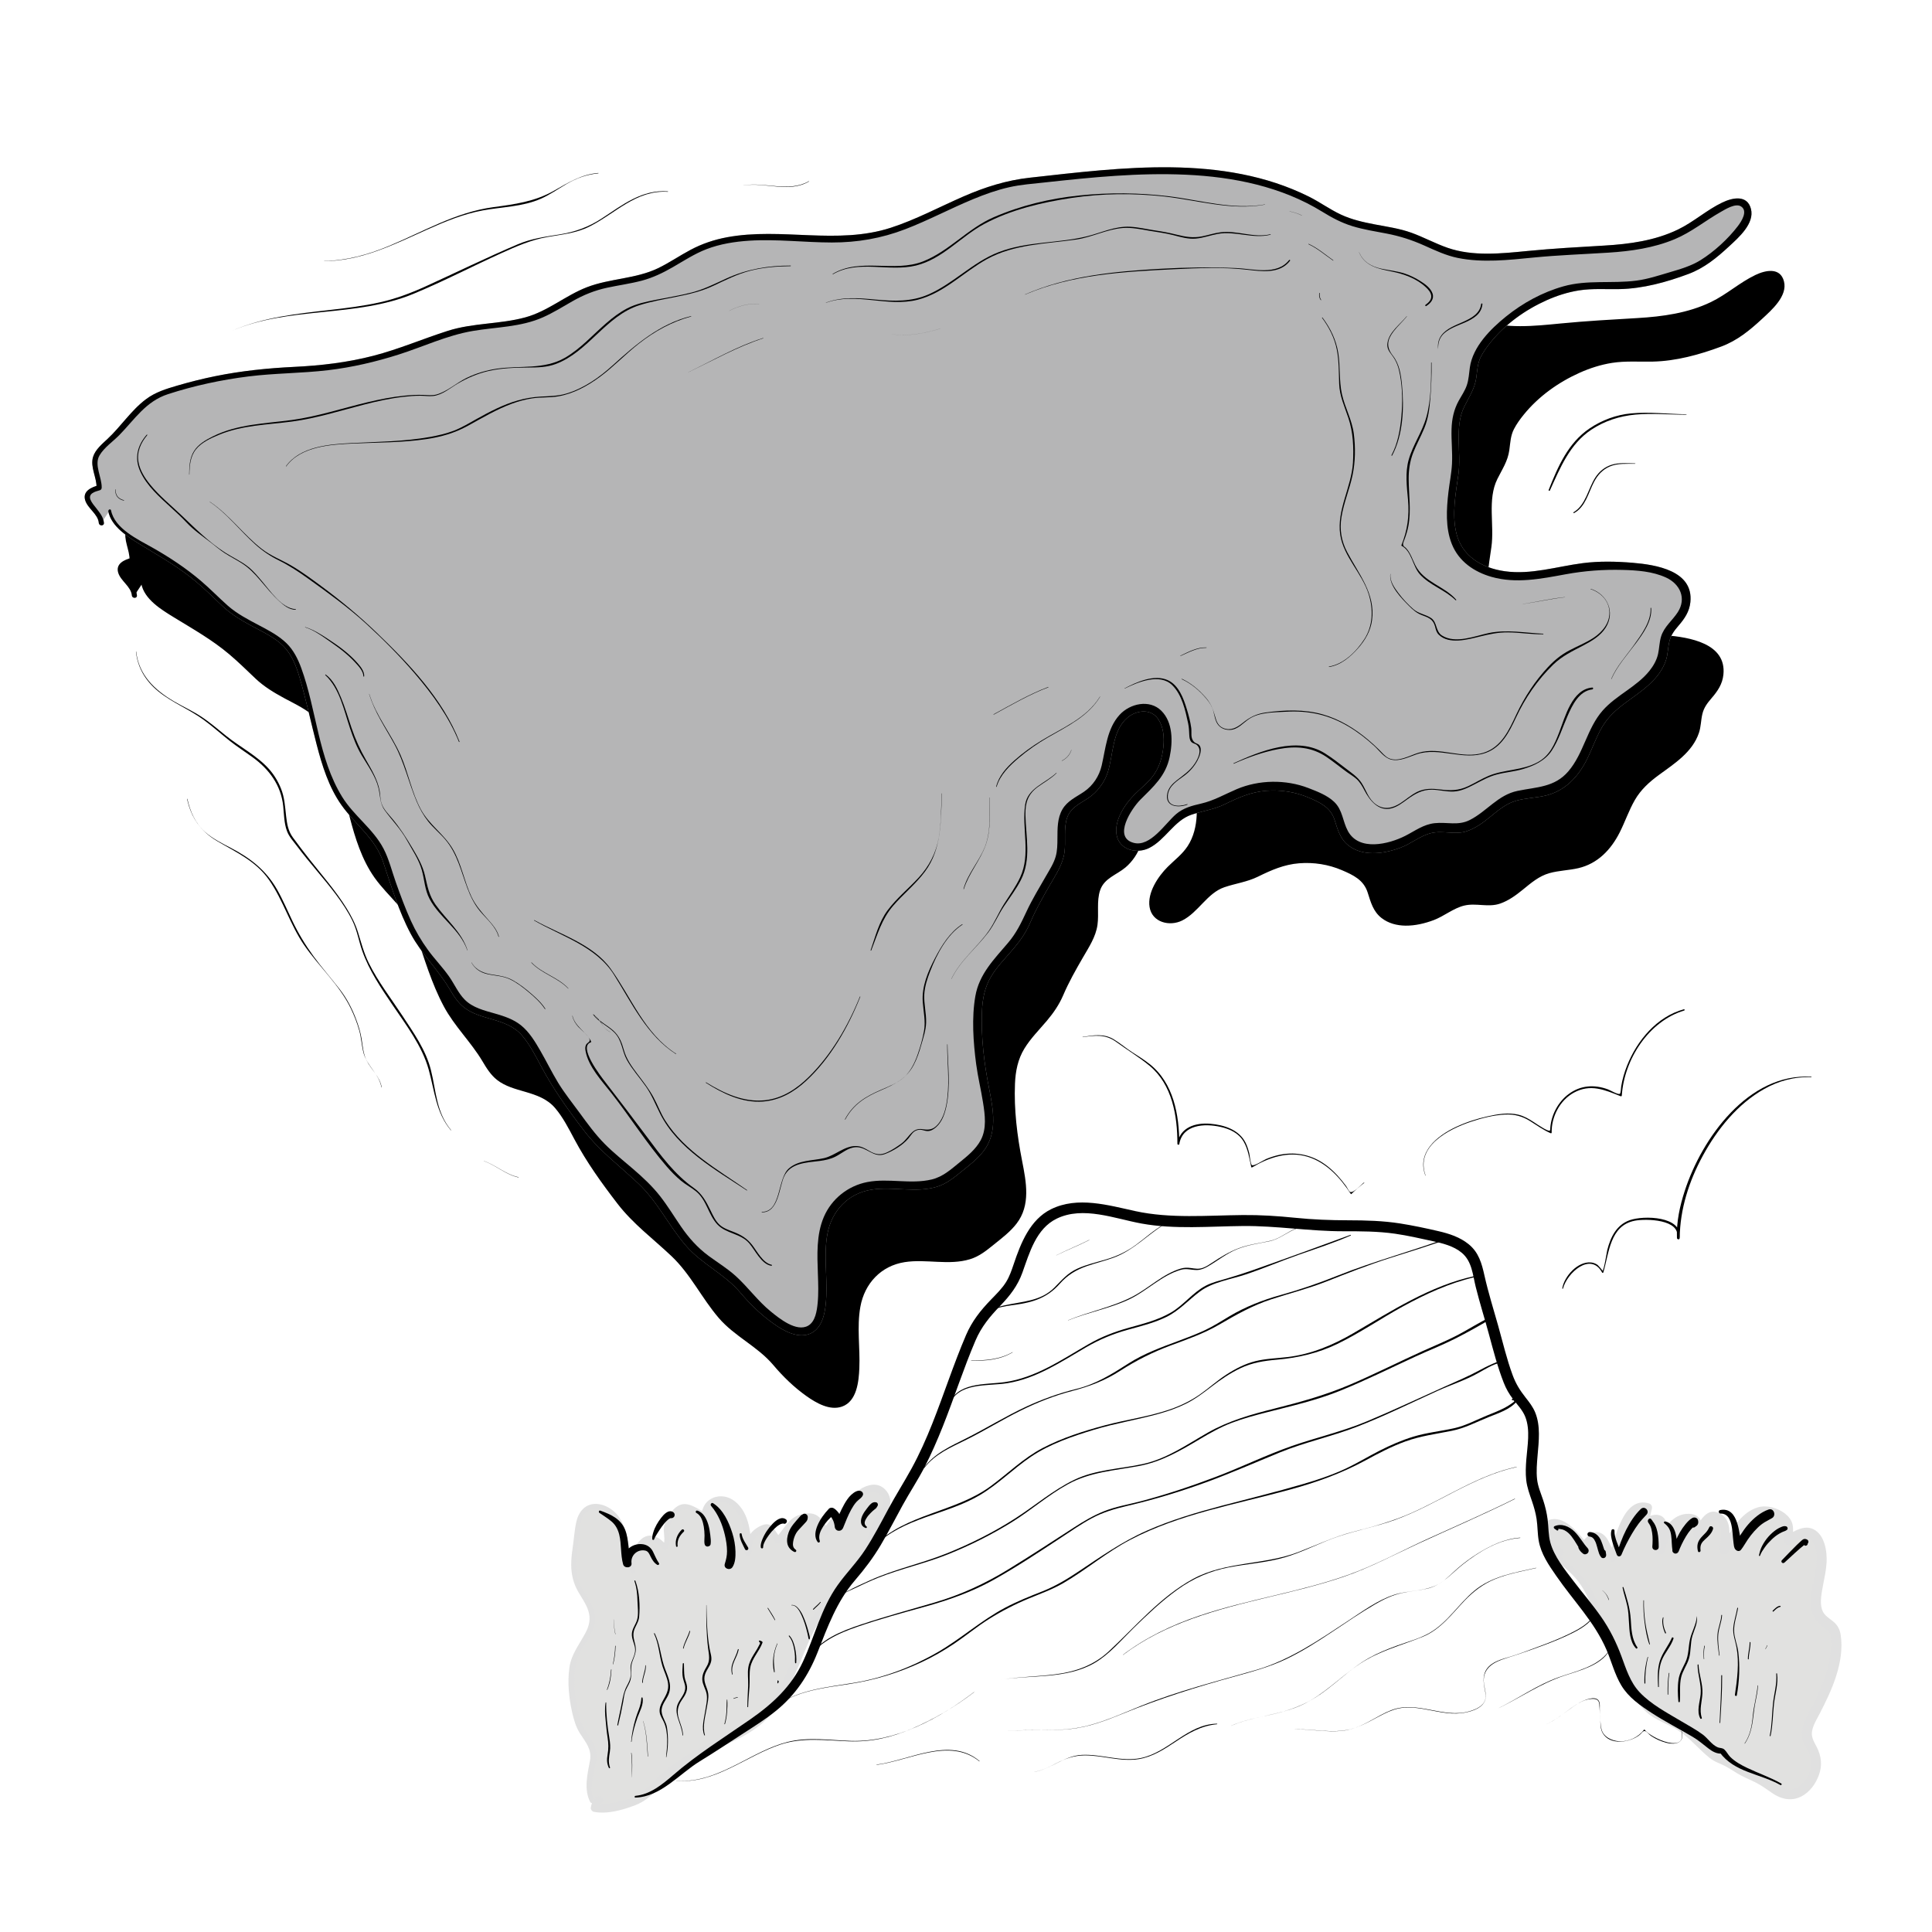 <svg viewBox="0 0 93.543 93.543" xmlns="http://www.w3.org/2000/svg" id="artwork"><path style="fill:#e1e1e0; stroke-width:0px;" d="M28.665,87.204c-.228-.41-.098-1.171-.022-1.61.056-.325.164-.607.053-.931-.15-.437-.545-.773-.694-1.228-.285-.87-.449-2.11-.234-3.003.186-.774,1.064-1.408.892-2.286-.139-.708-.781-1.218-.876-1.971-.094-.742.143-1.488.195-2.226.053-.755.573-1.306,1.393-.886,1.044.535.865,2.118,1.27,3.014-.064-.987.644-2.33,1.556-1.156.195-.246.001-.681.077-.989.067-.272.353-.766.617-.91.483-.264.833.177,1.218.352-.017-.622.662-1,1.163-.722.886.491.945,1.637.946,2.515-.041-.488.164-.849.591-1.098.612-.357.485.183.878.497.466-.473.489-.964,1.237-1.109.672-.13.69.278,1.059.688.314-.347.569-.999,1.176-.819.141-.512.144-.853.682-1.123.274-.137.568-.228.816-.023.725.598-.218,1.299-.345,1.886-.233,1.083-.953,1.867-1.554,2.789-.441.676-1.104,1.152-1.471,1.891-.738,1.485-1.133,3.088-2.297,4.339-.642.69-1.61,1.026-2.442,1.431-.66.321-1.315.692-1.915,1.121-.657.469-1.159,1.278-1.928,1.567-.454.171-1.429.437-1.908.327.003-.147.082-.281.211-.372"></path><path style="fill:#e0e0e0; stroke-width:0px;" d="M28.748,87.156c-.261-.585.021-1.343.117-1.938.107-.669-.33-1.052-.619-1.597-.314-.591-.405-1.38-.431-2.037-.014-.343-.004-.691.066-1.028.066-.322.228-.596.401-.871.275-.44.582-.908.52-1.452-.065-.574-.468-1.013-.716-1.512-.38-.765-.132-1.62-.031-2.422.038-.304.03-.618.184-.892.177-.316.495-.443.842-.344,1.268.359,1.046,2.105,1.46,3.074.046.108.222.051.217-.059-.017-.406.062-.854.298-1.194.329-.476.743-.255,1.053.127.053.065.158.037.197-.025.123-.196.111-.4.093-.624-.025-.304.018-.527.174-.79s.378-.545.719-.486c.274.048.506.283.75.406.091.046.2-.01.203-.116.009-.361.277-.665.65-.673.352-.007.658.304.827.585.333.557.342,1.252.343,1.881h.31c-.023-.448.203-.882.655-1.028.173-.056.197.065.273.195.076.131.158.245.272.347.064.057.166.067.229,0,.305-.322.491-.818.922-.992.241-.098.55-.155.747.052.149.157.252.36.394.526.057.066.183.065.24,0,.271-.311.512-.893,1.01-.771.091.022.188-.028.213-.121.079-.293.117-.636.352-.853.129-.119.317-.213.488-.257.285-.074.579.131.581.432.002.277-.217.546-.355.772-.179.293-.248.573-.354.895-.251.765-.764,1.404-1.219,2.055-.223.319-.436.635-.697.926-.277.31-.568.609-.802.954-.436.644-.688,1.426-.993,2.138-.327.765-.686,1.531-1.208,2.186-.503.631-1.155,1.012-1.878,1.346-.8.369-1.589.746-2.328,1.229-.355.232-.679.482-.981.78-.296.292-.579.613-.929.844-.301.199-.652.3-.999.39-.363.093-.781.203-1.157.134l.143.188c.017-.104.068-.183.151-.237.189-.161-.083-.426-.271-.271-.169.14-.242.293-.27.507-.01.079.068.173.143.188.649.129,1.409-.088,2.014-.32.779-.299,1.244-1.005,1.876-1.508.8-.637,1.76-1.08,2.683-1.503.822-.377,1.558-.798,2.124-1.519.557-.709.936-1.523,1.284-2.349.367-.871.677-1.772,1.308-2.492.593-.675,1.107-1.375,1.611-2.119.241-.355.465-.723.631-1.12.16-.383.218-.779.433-1.137.174-.289.401-.605.399-.958-.001-.337-.25-.682-.576-.782-.381-.116-.863.116-1.129.384-.263.265-.32.637-.412.983l.213-.121c-.687-.164-.962.425-1.342.866h.24c-.174-.202-.296-.475-.518-.631-.223-.157-.499-.144-.753-.086-.653.149-.842.699-1.259,1.143h.229c-.306-.269-.369-.809-.891-.61-.559.214-.881.737-.848,1.325.011.198.311.201.31,0-.005-.857-.064-1.895-.79-2.477-.637-.511-1.595-.193-1.61.683l.203-.116c-.518-.255-1.018-.723-1.548-.192-.205.206-.378.492-.461.771-.097.326.103.729-.08,1.021l.197-.025c-.317-.387-.81-.696-1.251-.297-.407.368-.535,1.018-.51,1.542l.217-.059c-.415-.952-.211-2.329-1.187-2.973-.4-.264-.951-.352-1.321.008-.171.166-.275.393-.327.623-.095.419-.118.868-.183,1.294-.115.764-.112,1.431.281,2.112.174.3.384.589.487.923.113.364.04.704-.133,1.034-.305.586-.699,1.04-.791,1.716-.097.72-.02,1.469.141,2.175.081.353.179.694.376,1.001.278.435.58.758.481,1.309-.115.636-.312,1.404.015,2.01.06.111.214.013.165-.097h0Z"></path><path style="fill:#e1e1e0; stroke-width:0px;" d="M74.977,74.156c.006,1.105.545,1.3,1.253,1.981.735.707,1.006,1.589,1.321,2.503.254.74.728,1.454,1.073,2.158.401.818.65,1.49,1.387,2.071.474.374,1.074.492,1.535.855.371.293.767.635,1.096.964.34.339.444.393.879.554.331.123.576.367.9.528.417.206.845.366,1.223.641.364.264.683.55,1.169.464.754-.134,1.294-1.183,1.079-1.861-.113-.354-.419-.678-.412-1.077.007-.37.292-.839.457-1.165.534-1.058,1.065-2.296.948-3.515-.056-.585-.434-.554-.758-.958-.237-.295-.214-.687-.18-1.056.076-.829.443-1.639.139-2.466-.309-.841-.833-.628-1.483-.209-.076-.424.124-.716-.253-1.06-.236-.214-.745-.402-1.066-.343-.834.154-1.377,1.256-1.804,1.89-.004-.456.234-1.362-.345-1.609-.51-.218-.749.493-.939.863-.033-.433.111-.772-.439-.801-.769-.04-1.178.948-1.375,1.538-.009-.313.268-1.113.05-1.376-.217-.262-.588-.082-.784.105-.031-.241.09-.539.136-.786-1.011-.343-1.452,1.804-1.682,2.412-.245-.229-.358-.767-.595-.942-.346-.256-.556.128-.815.414-.198-.257-1.273-1.608-1.805-.966-.362.437.326,1.061.647,1.236"></path><path style="fill:#e0e0e0; stroke-width:0px;" d="M74.885,74.156c-.001.452.085.874.37,1.234.295.373.699.645,1.014,1.001.427.484.69,1.084.901,1.687s.419,1.183.719,1.75c.294.556.577,1.114.852,1.68.248.51.54.996.965,1.379.464.417,1.05.572,1.562.906.557.363.976.89,1.488,1.305.153.125.319.21.501.284.317.13.572.303.861.482.272.168.573.283.858.425.295.146.549.332.818.519.43.301.931.423,1.419.174.405-.207.695-.608.85-1.027.179-.484.125-.932-.109-1.383-.131-.253-.277-.483-.214-.779.063-.296.23-.564.368-.83.589-1.133,1.21-2.493,1.014-3.805-.035-.237-.132-.444-.313-.606-.222-.199-.499-.322-.594-.629-.112-.362-.013-.818.054-1.179.066-.355.147-.71.169-1.071.033-.541-.083-1.352-.629-1.628-.448-.227-.951.087-1.321.325l.335.137c-.033-.233.024-.472-.034-.702-.053-.211-.189-.386-.359-.518-.351-.273-.877-.432-1.313-.306-.891.258-1.35,1.255-1.821,1.966l.398.108c.005-.564.222-1.375-.36-1.742-.692-.437-1.071.393-1.319.89l.392.106c-.016-.277.054-.636-.174-.849-.229-.214-.631-.194-.901-.088-.644.252-.946,1.014-1.15,1.619l.408.055c.004-.441.254-.933.08-1.367-.214-.534-.839-.34-1.168-.05l.352.146c-.013-.252.076-.488.128-.731.024-.11-.032-.22-.143-.253-1.272-.38-1.642,1.763-1.933,2.556l.34-.09c-.286-.301-.32-.814-.715-1.018-.431-.223-.73.212-.977.496h.277c-.364-.467-1.012-1.285-1.688-1.178-.359.057-.598.413-.526.768.084.416.475.77.828.973.201.116.382-.195.181-.31-.25-.144-.565-.404-.639-.697-.087-.346.249-.413.492-.299.421.198.766.617,1.044.98.071.093.215.144.307.04.105-.119.201-.268.328-.365.183-.141.294.026.38.185.134.246.224.507.42.713.113.119.289.047.34-.09.169-.458.279-.935.471-1.385.159-.372.452-1.035.96-.882l-.143-.253c-.06.28-.159.551-.144.84.01.183.216.265.352.146.134-.117.403-.283.504-.053.046.106.003.299-.011.406-.035.257-.109.512-.112.773-.003.242.335.272.408.055.142-.418.319-.888.659-1.187.147-.129.463-.295.66-.169.141.091.076.41.084.563.011.194.293.305.392.106.126-.251.491-1.18.841-.627.218.344.052.887.048,1.267-.003.221.284.278.398.108.377-.567.707-1.288,1.313-1.648.349-.207.735-.153,1.075.053.411.249.268.598.322 1.0.021.16.181.3.344.197.289-.183.763-.537,1.028-.153.376.545.191,1.297.073,1.891-.103.515-.247,1.136-.057,1.647.08.213.218.384.391.529.141.118.342.21.428.379.122.237.08.607.06.864-.025.332-.097.66-.189.979-.176.607-.436,1.187-.722,1.75-.207.409-.502.854-.487,1.331.016.486.43.837.457,1.31.025.436-.216.918-.561,1.179-.506.383-.947.043-1.378-.263-.481-.341-1.053-.506-1.543-.828-.207-.136-.406-.267-.638-.358-.214-.084-.412-.159-.59-.31-.438-.374-.834-.788-1.293-1.141-.458-.352-1.03-.489-1.498-.82-.901-.637-1.252-1.801-1.769-2.725-.329-.589-.614-1.171-.841-1.808-.194-.547-.402-1.103-.738-1.581-.315-.449-.728-.773-1.137-1.129-.428-.373-.625-.778-.65-1.351-.005-.117-.183-.119-.184,0h0Z"></path><path style="fill:#000; stroke-width:0px;" d="M30.768,87.034c1.219-.03,2.133-1.154,3.106-1.75.706-.433,1.397-.891,2.091-1.341.553-.359,1.116-.708,1.627-1.126.927-.759,1.555-1.702,1.992-2.812.486-1.236.933-2.467,1.812-3.49.464-.54.883-1.092,1.247-1.706.374-.631.706-1.286,1.06-1.929.343-.622.735-1.215,1.062-1.846.329-.637.614-1.296.88-1.961.55-1.379 1-2.797,1.584-4.163.286-.669.696-1.164,1.197-1.683.472-.489.847-.97,1.078-1.615.343-.958.662-2.122,1.657-2.607,1.28-.624,2.815.001,4.11.236,1.602.291,3.291.135,4.91.12,1.629-.015,3.236.256,4.864.254.832-.001,1.67-0,2.495.118.608.087,1.218.228,1.819.358.491.107,1.024.237,1.418.567.496.416.528,1.063.674,1.651.193.774.435,1.535.643,2.305.215.792.414,1.571.715,2.338.114.29.256.54.446.788.211.274.468.536.596.862.253.643.1,1.405.049,2.071-.025.329-.041.66-.004.989.041.364.165.686.282,1.03.095.279.176.562.22.854.053.351.043.708.104,1.058.113.637.483,1.169.843,1.69.412.597.872,1.156,1.309,1.735.436.577.841,1.183,1.128,1.849.246.573.396,1.189.719,1.727.35.583.91.969,1.471,1.333.643.417,1.326.767,1.985,1.157.278.164.503.363.757.558.199.153.402.269.66.253l-.115-.066c.719.986,1.952,1.025,2.941,1.586.048.027.09-.046.043-.073-.528-.299-1.107-.495-1.653-.757-.29-.139-.58-.299-.811-.525-.109-.107-.181-.266-.29-.363-.102-.091-.207-.057-.336-.114-.276-.123-.468-.431-.707-.609-.323-.24-.687-.434-1.032-.64-.693-.414-1.476-.821-2.033-1.416-.454-.486-.647-1.117-.872-1.727-.252-.683-.571-1.325-.989-1.922-.419-.599-.897-1.153-1.339-1.734-.42-.553-.926-1.172-1.115-1.852-.102-.366-.085-.753-.134-1.128-.041-.315-.113-.621-.212-.922-.112-.341-.261-.667-.299-1.028-.041-.379-.007-.764.025-1.143.059-.689.153-1.43-.117-2.089-.11-.267-.286-.494-.464-.719-.272-.346-.468-.658-.622-1.073-.292-.787-.478-1.595-.705-2.402-.227-.806-.479-1.605-.662-2.422-.133-.597-.277-1.13-.773-1.531-.416-.337-.937-.507-1.452-.626-.61-.142-1.236-.275-1.855-.373-.832-.131-1.674-.153-2.515-.154-.866-.001-1.716-.034-2.578-.122-.843-.086-1.675-.14-2.523-.132-1.723.016-3.508.179-5.203-.189-1.316-.286-2.797-.729-4.085-.095-1.023.504-1.471,1.649-1.812,2.664-.1.296-.199.588-.363.856-.197.32-.473.587-.733.856-.509.526-.921,1.044-1.212,1.722-.603,1.407-1.069,2.868-1.635,4.29-.294.738-.617,1.466-.999,2.163-.366.667-.775,1.308-1.135,1.979-.354.66-.702,1.327-1.111,1.955-.398.611-.911,1.123-1.333,1.715-.808,1.133-1.104,2.462-1.681,3.705-.557,1.2-1.476,2.049-2.547,2.793-1.261.876-2.574,1.697-3.738,2.7-.524.452-1.106.938-1.823,1.006-.055.005-.058.089,0,.088h0Z"></path><path style="fill:#000; stroke-width:0px;" d="M29.022,73.249c.2.142.417.268.602.43.187.164.297.381.357.62.117.473.058.971.189,1.443.06.216.437.183.406-.055-.05-.385.295-.697.677-.609.141.033.196.184.254.302.075.151.17.3.319.387.048.028.115-.03.08-.08-.126-.181-.195-.371-.294-.567-.097-.192-.268-.319-.481-.351-.567-.085-1.067.407-.962.973l.398-.11c-.17-.506-.101-1.063-.299-1.562-.212-.534-.696-.745-1.202-.929-.067-.024-.096.071-.045.107h0Z"></path><path style="fill:#000; stroke-width:0px;" d="M31.673,74.527c.034-.092.088-.182.141-.265.072-.115.145-.229.224-.339.048-.067.062-.086.112-.146.041-.049.083-.096.129-.14.019-.019.039-.037.06-.055.01-.009.021-.017.031-.026.013-.011-.013.01-.013.01.008-.005.015-.011.023-.016.018-.012.036-.023.055-.033.032-.018.003.006-.008.002.004.002.028-.009.033-.011.003-.001.007-.001.01-.002.014-.003.004-.002-.029.004l.045-.006c.004-.001.008-.002.012-.003.025-.006-.047.004-.021.003.003,0,.006,0,.009 0-.058-.002-.013.002.014.002.044,0,.088-.015.119-.047.014-.015-.019.013-.02.014.016-.017.032-.022.045-.044.015-.026.019-.053.021-.082.004-.056-.033-.111-.08-.139-.224-.134-.454.126-.576.284-.16.207-.3.443-.376.694-.033.107-.061.217-.053.329.004.055.076.064.095.013h0Z"></path><path style="fill:#000; stroke-width:0px;" d="M32.809,74.858c-.016-.132.003-.265.06-.386.056-.119.141-.22.236-.309.065-.061-.034-.16-.097-.097-.213.21-.336.503-.274.803.009.041.08.033.075-.01h0Z"></path><path style="fill:#000; stroke-width:0px;" d="M33.714,73.25c.239.122.32.425.362.669.024.14.033.283.036.425.002.126-.018.259-.004.384h.304c-.011-.082-.019-.165-.033-.247-.011-.059-.08-.097-.135-.088-.064.01-.101.058-.107.121-.005.058-.015.116-.024.174-.011.081.02.163.106.187.072.02.174-.025.187-.106.024-.147.001-.304-.016-.451-.02-.168-.047-.335-.095-.498-.083-.282-.232-.587-.534-.68-.064-.02-.107.078-.046.11h0Z"></path><path style="fill:#000; stroke-width:0px;" d="M34.43,72.913c.342.394.55.906.667,1.409.06.257.103.52.104.785.001.219-.044.406-.108.612-.071.228.249.344.372.157.138-.21.151-.509.145-.752-.008-.305-.062-.61-.154-.901-.168-.53-.44-1.131-.927-1.439-.082-.052-.158.061-.099.129h0Z"></path><path style="fill:#000; stroke-width:0px;" d="M35.812,74.285c.006.268.151.495.261.73.02.042.081.053.118.031.041-.024.054-.078.031-.118-.12-.208-.277-.412-.313-.656-.008-.056-.099-.042-.098.013h0Z"></path><path style="fill:#000; stroke-width:0px;" d="M36.949,74.915c-.002-.093.036-.184.076-.266.058-.118.131-.227.209-.333.078-.107.166-.207.261-.299.09-.088.159-.148.269-.207.013-.007.027-.014.041-.02.018-.009-.021.006.012-.004.022-.007.043-.012.066-.017-.044.009.017-0.0.031-.003.017-.004-.032-0.0 0,0,.028 0.0.012.002.004-.002.009.004.02.005.029.009.109.043.209-.127.117-.201-.228-.181-.495.04-.657.207-.212.217-.386.48-.499.761-.046.116-.09.249-.073.375.009.07.116.076.114,0h0Z"></path><path style="fill:#000; stroke-width:0px;" d="M38.526,75.032c-.136-.091-.148-.228-.124-.379.023-.146.072-.29.143-.414.064-.112.16-.205.262-.315.048-.052.097-.104.145-.156.054-.058.121-.119.142-.198.01-.039.018-.084.016-.124-.005-.111-.124-.197-.226-.137-.021.012-.037.029-.05.049-.01.017.153-.111.042-.046.015-.009-.029.019-.035.028-.012.018.036-.014.011-.008-.061.014-.105.075-.144.12-.199.232-.42.449-.524.743-.062.176-.1.372-.058.556.04.176.172.317.335.39.073.033.132-.063.064-.109h0Z"></path><path style="fill:#000; stroke-width:0px;" d="M39.694,74.614c-.085-.246.027-.491.158-.698.132-.207.308-.418.512-.558l-.234-.03c.17.16.262.355.285.588.023.24.319.274.408.055.12-.296.235-.596.389-.877.075-.136.158-.269.263-.384.099-.108.263-.191.308-.332.02-.064-.014-.131-.067-.165-.168-.107-.378.05-.501.162-.141.128-.25.302-.344.467-.184.323-.316.672-.448,1.019l.408.055c-.039-.33-.163-.712-.467-.892-.072-.042-.176-.032-.234.03-.221.236-.417.497-.545.797-.109.256-.179.584.013.818.036.044.114-.003.096-.056h0Z"></path><path style="fill:#000; stroke-width:0px;" d="M41.958,73.912c-.03-.025-.065-.063-.076-.091-.008-.018-.011-.038-.014-.058-.002-.014-.001.009-.002-.015-0-.01-.001-.02-0-.03 0-.006.004-.035.001-.014.002-.011.004-.021.007-.031.006-.022.013-.044.022-.065-.008.02.005-.01.008-.015.005-.011.011-.022.017-.033.013-.024.027-.047.042-.07.013-.021.028-.042.042-.062.003-.004.029-.038.011-.015.009-.012.019-.024.029-.036.035-.042.071-.082.11-.121.067-.069.139-.135.215-.194.014-.011-.021.026-.015.013.002-.004.011-.006.014-.009.018-.013.034-.026.049-.042.021-.023.031-.043.045-.068.004-.008.015-.019.017-.027.001-.004-.027.03-.012.016-.003.003-.049.05.005-.004l-.118.031.001 0c.15.046.214-.189.065-.234l-.001-0.0.073.056c-.063-.09-.204-.07-.285-.013-.093.065-.17.175-.239.264-.141.183-.307.423-.281.667.015.137.102.23.232.272.039.013.074-.044.041-.071h0Z"></path><path style="fill:#000; stroke-width:0px;" d="M75.441,74.021c-.024-.027-.074-.05-.081-.085l-.064.084c.156.002.312.002.456.074.133.067.24.172.332.288.192.244.331.533.513.786l.238-.238c-.083-.053-.158-.104-.25-.14-.087-.034-.194.071-.159.159.05.124.127.203.233.282.069.051.178.018.225-.045.053-.071.047-.164-.014-.229-.112-.121-.199-.246-.304-.394-.103-.144-.209-.286-.336-.41-.255-.249-.619-.407-.967-.257-.031.013-.043.064-.024.091.036.052.088.062.132.104.047.045.112-.022.07-.07h0Z"></path><path style="fill:#000; stroke-width:0px;" d="M77.191,74.246c-.024-.007-.049-.011-.074-.013-.01-.001-.024-.004-.034-.002-.021-.005-.023-0-.007.015.009.017.012.021.009.012-.01-.033-.038-.068-.074-.074l-.014-.003c-.058-.01-.118.016-.134.076-.014.051.018.126.076.134.03.004.06.01.089.02.007.002.014.005.02.007-.01-.004-.011-.005-.004-.002.011.005.021.01.032.016.012.007.022.014.034.022.011.008.011.008-.001-.001.005.004.01.008.015.013.017.016.032.033.047.05-.021-.025.006.009.009.014.006.008.011.017.016.026.014.024.027.049.039.073.005.01.009.019.014.029.003.006.006.013.009.02-.007-.016-.007-.017-.001-.003.01.026.02.051.028.078.035.105.062.213.092.32.015.052.03.103.049.154.025.067.056.119.102.175.035.042.106.049.152.029.053-.023.082-.07.086-.127.004-.054-.015-.105-.018-.159-.007-.123-.181-.153-.219-.03-.011.035-.011.092-.023.118l.255.033c-.009-.024-.015-.049-.023-.073-.007-.021-.018-.043-.028-.064-.006-.015-.005-.013.003.008-.003-.006-.005-.013-.008-.019-.021-.054-.04-.11-.058-.165-.039-.119-.076-.238-.125-.354-.101-.236-.287-.414-.555-.422l.029.214.014-.003c.034-.007.067-.04.074-.074.002-.011.002-.006-.002.014.011-.001.022-.003.034-.003.021-.001.042-.001.063.002.047.006.054-.068.011-.081h0Z"></path><path style="fill:#000; stroke-width:0px;" d="M78.024,74.094c-.054.184-.007.38.043.56.059.21.139.414.214.619.042.114.183.108.227,0,.144-.354.323-.701.517-1.029.097-.164.2-.324.315-.476.116-.154.251-.291.381-.433.167-.184-.091-.444-.274-.274-.297.278-.529.653-.714,1.012-.188.366-.319.75-.452,1.138l.215-.028c-.079-.183-.16-.364-.225-.552-.056-.163-.111-.342-.101-.517.005-.086-.123-.099-.147-.02h0Z"></path><path style="fill:#000; stroke-width:0px;" d="M80.008,73.632c-.039-.033-.047-.088-.101-.104-.029-.009-.061.001-.082.022-.05.05-.054.117-.015.175.033.048.065.095.09.147.049.103.072.22.091.332.037.229.026.466.011.697h.309c.004-.099-.019-.206-.054-.299-.036-.096-.167-.101-.201,0-.032.094-.057.2-.054.299.006.198.309.2.309,0-.001-.238-.011-.478-.059-.713-.045-.22-.14-.482-.33-.619l.046.081c-0-.013.002-.028 0-.041l-.003-.022c-.012-.031-.012-.027.001.015l-.036.062c-.013.008-.04-.005-.025.008.006.005.019.007.025.009.018.005.034.009.053.01.028.002.046-.039.024-.058h0Z"></path><path style="fill:#000; stroke-width:0px;" d="M80.578,73.748c.093.073.179.159.237.263.056.101.083.218.099.332.017.12.022.241.029.362.004.063.007.126.013.188.003.027.005.055.009.082.003.023.008.047.009.07.002.03.002-.008-.002.023-.008.066.054.133.113.149.068.018.138-.013.174-.071.034-.053.054-.126.077-.179.027-.064.056-.127.086-.19.064-.134.134-.265.211-.392.073-.12.147-.227.234-.327.044-.051.091-.099.141-.143.012-.011.025-.021.037-.032l.015-.012q-.01.008-0,0c.035-.027.072-.051.107-.079l-.294-.038c-.006-.011-.007-.024-.003-.037.003-.032.002-.039-.003-.02-.004.006-.007.018-.009.024-.011.034-.016.069-.013.105.012.142.18.187.262.071-.014.02-.011.012.007.002.032-.018.06-.044.079-.076.041-.066.039-.141.022-.214-.028-.121-.174-.168-.275-.112-.125.068-.235.185-.325.294-.103.124-.195.257-.276.397-.076.132-.142.27-.202.411-.032.074-.062.149-.091.224-.025.065-.06.135-.07.204l.282-.037c.011.017-.005-.015-.006-.022-.004-.016-.007-.032-.01-.047-.006-.033-.012-.065-.018-.098-.01-.062-.019-.125-.027-.188-.019-.136-.037-.272-.074-.404-.07-.255-.216-.517-.498-.566-.043-.007-.092.049-.049.083h0Z"></path><path style="fill:#000; stroke-width:0px;" d="M82.337,75.069c-.015-.107-.011-.224.039-.322.043-.084.103-.145.175-.21.165-.147.328-.292.392-.512.031-.107-.139-.185-.185-.078-.044.102-.105.19-.172.264-.071.077-.149.147-.217.227-.07.083-.131.173-.162.278-.038.126-.028.26.003.387.02.085.138.046.127-.035h0Z"></path><path style="fill:#000; stroke-width:0px;" d="M83.303,73.283c.374-.008.492.337.547.649.031.176.042.355.058.532.008.082.015.164.026.246.005.043.011.086.018.129.003.015.021.117.015.061.017.143.212.282.329.136.121-.151.213-.328.323-.488.098-.143.203-.28.319-.409.114-.126.236-.247.372-.349.156-.116.329-.192.494-.29l-.228-.39c-.107.072-.213.133-.289.24-.073.103.028.22.132.229.113.01.225-.022.332-.056.277-.088.155-.529-.12-.436-.38.129-.734.429-.993.729-.129.15-.245.312-.351.478-.113.176-.235.36-.314.554l.352-.046c.022.041-.011-.05-.016-.071-.009-.039-.016-.078-.023-.117-.017-.095-.029-.191-.045-.286-.033-.202-.071-.406-.136-.601-.06-.178-.143-.362-.286-.489-.153-.136-.344-.165-.54-.122-.094.021-.073.169.023.167h0Z"></path><path style="fill:#000; stroke-width:0px;" d="M85.216,75.322c.05-.146.143-.278.231-.404.095-.136.207-.257.326-.372.113-.11.235-.208.371-.287.056-.032.113-.064.172-.089.074-.031.143-.046.206-.099.061-.051.024-.152-.045-.171-.093-.026-.172.007-.257.044-.07.03-.136.065-.199.107-.146.099-.279.217-.396.349-.12.134-.222.286-.305.445-.078.148-.121.301-.154.464-.006.031.038.044.048.013h0Z"></path><path style="fill:#000; stroke-width:0px;" d="M86.395,75.661c.175-.159.347-.321.522-.48.085-.077.17-.153.257-.228.092-.079.194-.151.282-.236l-.085.035c.012-.001.029.002.04-.002.008 0.0.008 0,0-.001-.017-.001-.031-.009-.043-.022l-.029-.05c-.005-.013.008-.055-.005-.029-.004.007-.006.016-.008.024-.008.031-.01.067.002.097.018.046.057.079.109.071.044-.007.092-.048.086-.098-.001-.012-.002-.011-.003.003-.006.012-.007.014-.003.007.004-.002.012-.018.015-.021.01-.016.019-.033.024-.051.022-.081-.041-.144-.115-.16-.055-.012-.1-.012-.148.019-.037.024-.07.056-.103.085-.065.059-.129.119-.193.18-.247.239-.48.492-.721.737-.076.077.039.19.118.118h0Z"></path><path style="fill:#000; stroke-width:0px;" d="M30.716,76.552c.111.311.139.635.149.963.009.281.063.658-.023.927-.07.221-.222.397-.247.636-.029.28.146.514.157.788.011.291-.192.525-.22.807-.014.134.013.268.008.402-.008.206-.092.371-.186.547-.134.252-.184.489-.235.77-.069.378-.161.751-.229,1.129-.004.025.032.036.039.011.093-.372.174-.748.242-1.125.029-.161.043-.326.094-.481.055-.169.156-.317.225-.48.111-.263.051-.491.076-.766.026-.285.215-.522.218-.813.002-.302-.172-.572-.097-.88.059-.242.233-.435.257-.688.052-.552.017-1.239-.181-1.76-.011-.03-.059-.017-.048.013h0Z"></path><path style="fill:#000; stroke-width:0px;" d="M29.707,78.406c.011.241.028.482.083.717.002.007.012.004.01-.003-.057-.234-.075-.474-.089-.714-0-.003-.005-.003-.005,0h0Z"></path><path style="fill:#000; stroke-width:0px;" d="M29.785,79.693c-.007.298-.045.595-.111.885-.002.009.012.013.014.004.077-.287.109-.592.118-.889 0-.013-.02-.013-.021,0h0Z"></path><path style="fill:#000; stroke-width:0px;" d="M29.585,80.838c-.016.334-.077.659-.2.97-.004.011.014.018.019.008.135-.306.187-.646.201-.978.001-.013-.019-.013-.019,0h0Z"></path><path style="fill:#000; stroke-width:0px;" d="M29.322,82.436c-.047.276-.028.559-0.0.836.028.281.049.566.094.845.049.299.054.549 0.0.848-.041.228-.036.426.067.637.015.029.065.009.053-.023-.094-.265-.052-.488-.009-.756.037-.231.015-.445-.024-.674-.095-.562-.159-1.14-.152-1.71 0-.017-.028-.022-.031-.004h0Z"></path><path style="fill:#000; stroke-width:0px;" d="M30.599,86.046c.011-.393.029-.785-.024-1.175-.001-.008-.015-.006-.014.002.043.39.037.782.034,1.173,0,.003.004.003.004,0h0Z"></path><path style="fill:#000; stroke-width:0px;" d="M30.578,84.329c.044-.406.156-.801.293-1.185.105-.295.303-.617.24-.94-.007-.034-.054-.023-.057.008-.014.186-.049.356-.115.531-.06.159-.122.315-.169.478-.105.362-.182.733-.212,1.109-.001.013.018.012.019,0h0Z"></path><path style="fill:#000; stroke-width:0px;" d="M31.127,81.467c-.006-.285.17-.544.139-.83-.002-.015-.024-.015-.023,0,.009.285-.154.544-.147.83.001.02.032.02.031,0h0Z"></path><path style="fill:#000; stroke-width:0px;" d="M31.668,79.102c.238.497.246,1.058.409,1.578.085.27.22.524.265.805.058.361-.107.605-.271.902-.084.153-.149.318-.133.496.017.187.13.33.205.496.225.497.166,1.166.105,1.694-.001.009.015.011.016.002.091-.464.102-.97.029-1.438-.042-.269-.235-.495-.258-.761-.027-.326.215-.556.334-.837.211-.5-.086-.952-.232-1.423-.157-.509-.196-1.052-.438-1.534-.011-.021-.042-.003-.032.019h0Z"></path><path style="fill:#000; stroke-width:0px;" d="M31.137,83.328c.165.56.187,1.137.225,1.716.001.009.014.009.014,0-.036-.582-.061-1.156-.233-1.718-.001-.004-.007-.002-.006.002h0Z"></path><path style="fill:#000; stroke-width:0px;" d="M33.071,84.014c-.008-.28-.122-.53-.203-.793-.106-.343-.056-.622.147-.913.138-.199.278-.41.248-.664-.018-.152-.093-.293-.117-.445-.033-.213-.024-.432-.032-.647-.002-.036-.054-.036-.056,0-.009.187-.029.374-.012.561.014.156.068.291.109.441.099.358-.153.592-.307.882-.282.532.176,1.042.196,1.579.001.018.028.018.027,0h0Z"></path><path style="fill:#000; stroke-width:0px;" d="M33.1,79.812c.063-.292.246-.54.315-.83.005-.02-.024-.028-.03-.008-.085.284-.254.538-.314.83-.004.019.025.027.029.008h0Z"></path><path style="fill:#000; stroke-width:0px;" d="M34.197,77.719c-.006.691.002,1.403.088,2.089.042.337.113.582-.076.891-.117.192-.217.396-.205.627.013.249.169.459.211.699.048.271-.035.576-.075.846-.053.351-.187.809-.038,1.149.007.016.034.005.029-.012-.13-.431.028-.928.097-1.361.034-.209.089-.422.063-.636-.037-.299-.236-.541-.177-.854.049-.261.244-.439.311-.688.057-.213-.025-.418-.064-.627-.128-.692-.143-1.424-.155-2.126,0-.006-.009-.006-.009,0h0Z"></path><path style="fill:#000; stroke-width:0px;" d="M35.102,83.474c.055-.187.085-.38.1-.574.015-.198.027-.404.011-.602-.001-.013-.019-.013-.021,0-.017.193-.006.387-.019.581-.014.199-.043.397-.098.589-.005.017.021.024.026.007h0Z"></path><path style="fill:#000; stroke-width:0px;" d="M35.521,82.249c.065-.026.132-.043.2-.058.01-.002.008-.019-.003-.018-.071.006-.14.03-.205.058-.01.004-.003.022.007.018h0Z"></path><path style="fill:#000; stroke-width:0px;" d="M36.223,82.641c.007-.327.042-.651.065-.976.022-.308-.019-.636.04-.939.087-.443.437-.774.59-1.192.008-.021-.005-.047-.023-.058-.035-.02-.069-.033-.107-.045-.04-.013-.059.043-.028.065.075.052.027.095-.009.17-.028.059-.06.117-.093.173-.055.094-.115.185-.172.278-.116.188-.216.385-.253.605-.048.288.002.591-.008.882-.012.346-.041.691-.038,1.037 0.0.023.036.023.036,0h0Z"></path><path style="fill:#000; stroke-width:0px;" d="M35.474,81.063c-.056-.218-.013-.424.075-.627.081-.187.175-.365.217-.566.005-.025-.033-.036-.039-.011-.05.213-.157.404-.237.606-.079.198-.103.398-.043.605.005.018.032.01.027-.007h0Z"></path><path style="fill:#000; stroke-width:0px;" d="M37.166,77.869c.113.192.238.376.345.571.007.013.027.002.02-.012-.095-.202-.225-.384-.342-.573-.009-.015-.033-.001-.024.014h0Z"></path><path style="fill:#000; stroke-width:0px;" d="M37.628,79.575c-.191.439-.254.911-.152,1.382.004.018.034.014.033-.004-.017-.226-.051-.449-.038-.676.014-.242.079-.472.173-.695.004-.009-.011-.015-.015-.006h0Z"></path><path style="fill:#000; stroke-width:0px;" d="M37.644,81.382c-.004.033-0.0.067-.004.1-.001.012.011.022.022.022.013,0,.02-.01.022-.022.003-.023.01-.043.024-.062.012-.016-.014-.035-.028-.021-.022.023-.037.052-.04.084h.044c.002-.033-.002-.067.001-.1.001-.011-.01-.021-.021-.021-.012,0-.019.009-.021.021h0Z"></path><path style="fill:#000; stroke-width:0px;" d="M38.194,79.221c.152.172.218.412.258.633.021.117.034.236.04.355.005.098-.009.201.003.297.004.035.058.037.057,0-.001-.023-.005-.046-.007-.069l-.037.015v0c.018.021.048-.009.03-.03v-0c-.013-.016-.035-.001-.037.015-.002.018-.004.056-.005.062l.056.007c.016-.229-.005-.46-.052-.684-.046-.222-.12-.459-.277-.629-.018-.019-.045.009-.028.028h0Z"></path><path style="fill:#000; stroke-width:0px;" d="M38.322,77.727c.243-.028.401.298.485.477.127.272.213.565.283.857.014.059.028.119.039.179.008.041.009.085.031.122.011.019.039.014.045-.006.025-.082-.024-.206-.043-.286-.036-.15-.079-.297-.129-.443-.096-.275-.211-.588-.421-.798-.077-.077-.179-.135-.291-.119-.009.001-.007.017.002.016h0Z"></path><path style="fill:#000; stroke-width:0px;" d="M39.395,77.933c.057-.06.119-.114.179-.17.06-.055.116-.114.163-.18.01-.014-.013-.032-.024-.018-.051.062-.112.117-.171.171-.06.055-.12.109-.176.169-.018.019.011.047.028.028h0Z"></path><path style="fill:#000; stroke-width:0px;" d="M77.579,77.005c.152.118.252.276.308.458.003.01.019.006.016-.004-.056-.185-.166-.343-.322-.458-.002-.002-.005.002-.003.004h0Z"></path><path style="fill:#000; stroke-width:0px;" d="M78.56,76.867c.06.299.163.586.227.884.057.26.068.523.083.788.024.414.035.951.34,1.27.033.034.095-.011.067-.051-.277-.395-.291-.891-.32-1.356-.034-.541-.191-1.033-.353-1.547-.009-.028-.05-.017-.044.012h0Z"></path><path style="fill:#000; stroke-width:0px;" d="M79.572,77.49c-.012.364.01.729.058,1.09.045.344.106.705.225,1.032.007.018.034.011.029-.008-.082-.343-.169-.678-.219-1.028-.052-.359-.078-.722-.07-1.085 0-.015-.022-.014-.022,0h0Z"></path><path style="fill:#000; stroke-width:0px;" d="M79.773,80.234c-.112.404-.168.843-.153,1.262.001.028.044.028.043,0-.013-.418.029-.851.133-1.256.004-.015-.019-.021-.023-.006h0Z"></path><path style="fill:#000; stroke-width:0px;" d="M80.317,81.668c-.007-.419-.016-.861.134-1.259.145-.383.451-.684.577-1.075.015-.047-.061-.081-.081-.034-.166.382-.449.709-.577,1.107-.13.404-.109.844-.089,1.262.001.023.036.023.036,0h0Z"></path><path style="fill:#000; stroke-width:0px;" d="M80.514,78.316c-.044.118-.032.257-.012.379.021.132.062.261.118.382.013.029.057.004.043-.025-.107-.225-.166-.48-.122-.728.003-.018-.021-.025-.027-.007h0Z"></path><path style="fill:#000; stroke-width:0px;" d="M82.155,78.263c-.027.4-.243.728-.329,1.111-.083.373-.056.751-.221,1.104-.131.281-.29.534-.335.847-.051.348-.039.709-.007,1.058.004.046.068.047.072,0,.032-.387-.027-.786.061-1.168.074-.322.283-.59.378-.904.109-.359.061-.743.168-1.104.091-.305.263-.618.219-.946-.001-.004-.006-.003-.007.001h0Z"></path><path style="fill:#000; stroke-width:0px;" d="M80.802,81.006c-.059.341-.064.688-.059,1.034 0.0.018.028.018.028,0,.002-.343-.001-.687.055-1.027.003-.016-.022-.023-.025-.007h0Z"></path><path style="fill:#000; stroke-width:0px;" d="M82.193,80.609c.001.481.194.946.148,1.429-.036.368-.207.817-.016,1.167.021.039.088.013.073-.031-.133-.395.012-.791.03-1.191.021-.466-.173-.91-.189-1.374-.001-.029-.046-.03-.046,0h0Z"></path><path style="fill:#000; stroke-width:0px;" d="M83.29,83.413c.042-.763.098-1.525.091-2.289-0-.026-.041-.026-.041,0-.001.764-.043,1.526-.081,2.289-.001.019.029.019.03,0h0Z"></path><path style="fill:#000; stroke-width:0px;" d="M83.258,80.151c-.039-.339-.092-.68-.063-1.022.027-.315.17-.607.183-.924.001-.023-.034-.022-.035,0-.018.316-.161.608-.185.924-.025.342.033.683.076,1.022.002.015.025.015.023,0h0Z"></path><path style="fill:#000; stroke-width:0px;" d="M82.511,80.323c-.016-.21-.018-.42.032-.626.004-.017-.022-.024-.025-.007-.048.208-.044.421-.025.633.001.012.019.012.019,0h0Z"></path><path style="fill:#000; stroke-width:0px;" d="M84.115,77.857c-.055.323-.167.637-.193.964-.026.328.097.619.155.936.139.751.036,1.552-.076,2.298-.009.06.083.087.093.026.121-.695.155-1.404.069-2.105-.041-.339-.194-.665-.202-1.007-.009-.374.13-.737.19-1.103.004-.024-.033-.034-.037-.01h0Z"></path><path style="fill:#000; stroke-width:0px;" d="M84.483,84.419c.257-.378.349-.814.401-1.261.031-.268.065-.531.12-.796.051-.249.102-.496.112-.751.001-.013-.019-.012-.019,0-.034.49-.183.963-.228,1.453-.044.478-.124.942-.399,1.347-.006.008.008.016.013.008h0Z"></path><path style="fill:#000; stroke-width:0px;" d="M85.484,79.84c.038-.053.068-.111.087-.173.003-.01-.012-.014-.015-.004-.019.061-.047.118-.084.17-.005.007.007.014.012.007h0Z"></path><path style="fill:#000; stroke-width:0px;" d="M85.726,84.048c.113-.51.108-1.032.165-1.548.054-.49.221-.97.15-1.467-.003-.023-.042-.018-.04.005.044.486-.104.954-.156,1.433-.057.523-.046,1.05-.157,1.567-.005.025.033.036.039.011h0Z"></path><path style="fill:#000; stroke-width:0px;" d="M84.669,80.323c.003-.27.091-.531.085-.801-.001-.026-.04-.026-.04,0-0.0.27-.086.531-.086.801,0,.026.041.026.041,0h0Z"></path><path style="fill:#000; stroke-width:0px;" d="M85.869,78.024c.05-.048.098-.098.152-.14.026-.02.054-.038.084-.053.03-.014.062-.023.094-.032.025-.007.02-.045-.006-.046-.073-.001-.142.04-.198.083-.059.045-.111.099-.164.15-.025.024.013.062.038.038h0Z"></path><path style="fill:#000; stroke-width:0px;" d="M47.658,63.925c-.1-.567,1.12-.698,1.496-.75.871-.121,1.559-.341,2.156-1.016.373-.421.783-.672,1.314-.858.453-.158.923-.265,1.37-.438.893-.347,1.558-1.063,2.357-1.567.006-.004.001-.013-.005-.009-.485.275-.898.655-1.345.984s-.918.55-1.451.708c-.462.137-.936.244-1.377.442-.482.216-.753.546-1.115.913-.672.68-1.553.67-2.419.869-.279.064-1.189.264-.997.728.004.009.017.006.015-.004h0Z"></path><path style="fill:#000; stroke-width:0px;" d="M51.142,60.781c.529-.26,1.079-.473,1.604-.742.005-.003.001-.01-.004-.008-.526.265-1.074.483-1.601.746-.002.001-0.0.004.002.003h0Z"></path><path style="fill:#000; stroke-width:0px;" d="M45.941,68.049c.441-1.143,1.85-.921,2.829-1.078,1.409-.225,2.601-1.031,3.808-1.735.645-.376,1.298-.648,2.016-.849.636-.177,1.285-.331,1.88-.624.635-.312,1.071-.824,1.63-1.237.625-.461,1.488-.579,2.214-.822.854-.285,1.684-.642,2.534-.941.853-.3,1.718-.579,2.546-.942.018-.008.005-.038-.013-.031-1.601.59-3.207,1.175-4.816,1.739-.38.133-.765.252-1.151.368-.35.105-.718.185-1.043.356-.631.332-1.064.937-1.681,1.296-.627.365-1.334.542-2.027.734-.69.192-1.325.434-1.947.79-1.297.743-2.561,1.634-4.077,1.846-.964.135-2.328-.014-2.719,1.126-.003.009.011.013.014.004h0Z"></path><path style="fill:#000; stroke-width:0px;" d="M47.021,65.88c.681.02,1.411-.039,2.006-.402.006-.004.001-.014-.006-.01-.594.351-1.325.41-2,.399-.009-0-.009.013,0,.014h0Z"></path><path style="fill:#000; stroke-width:0px;" d="M51.715,63.93c.953-.387,1.979-.568,2.917-.999.877-.403,1.606-1.182,2.543-1.451.28-.08.507.016.781.011.19-.003.364-.08.526-.174.49-.283.901-.629,1.436-.842.507-.202,1.015-.266,1.544-.376.509-.107.875-.463,1.357-.629.009-.003.005-.018-.004-.015-.463.161-.82.508-1.306.621-.524.122-1.037.171-1.546.365-.465.177-.873.428-1.285.702-.138.092-.282.188-.439.243-.206.072-.372.038-.58.009-.18-.025-.324-.023-.5.03-.86.259-1.53.939-2.314,1.349-.989.517-2.106.723-3.132,1.148-.004.002-.002.008.002.007h0Z"></path><path style="fill:#000; stroke-width:0px;" d="M44.742,71.087c.534-.699,1.305-1.01,2.069-1.39.876-.435,1.708-.954,2.585-1.388.805-.399,1.635-.732,2.505-.959.848-.222,1.594-.502,2.335-.98.788-.508,1.577-.903,2.457-1.23.794-.295,1.599-.574,2.334-1.003.822-.48,1.614-.93,2.526-1.228.893-.292,1.793-.517,2.67-.863,1.013-.399,2.02-.797,3.058-1.131,1.035-.333,2.079-.641,3.096-1.026.031-.012.018-.062-.014-.05-1.859.701-3.782,1.198-5.629,1.936-.9.36-1.797.668-2.73.927-.86.238-1.706.568-2.474,1.026-.399.238-.783.486-1.206.683-.426.198-.867.363-1.307.527-.812.301-1.631.601-2.365,1.069-.827.527-1.583,1.008-2.549,1.245-.826.203-1.623.489-2.395.845-1.004.464-1.942,1.048-2.928,1.545-.768.387-1.533.719-2.058,1.432-.009.013.012.025.021.012h0Z"></path><path style="fill:#000; stroke-width:0px;" d="M42.337,74.866c1.414-1.405,3.466-1.502,5.119-2.485.88-.524,1.604-1.268,2.449-1.841.921-.625,2.016-.997,3.074-1.318,1.034-.314,2.101-.482,3.14-.773.441-.123.875-.275,1.286-.477.461-.226.852-.526,1.256-.836.438-.338.899-.651,1.4-.89.567-.27,1.151-.36,1.771-.414,1.016-.088,2-.317,2.922-.764,1.087-.526,2.094-1.223,3.153-1.803,1.108-.607,2.264-1.143,3.5-1.429.033-.008.019-.058-.014-.051-2.147.465-4.007,1.682-5.878,2.772-.987.575-2.041,1.016-3.184,1.15-.516.061-1.041.072-1.548.198-.506.126-.976.371-1.411.654-.448.292-.841.651-1.278.957-.446.312-.939.549-1.453.726-1.02.351-2.097.49-3.137.767-1.029.274-2.076.608-3.023,1.102-.932.487-1.685,1.238-2.526,1.854-1.731,1.268-4.097,1.317-5.636,2.883-.011.011.006.027.017.017h0Z"></path><path style="fill:#000; stroke-width:0px;" d="M40.454,77.605c.02-.337.657-.574.912-.696.388-.186.781-.371,1.181-.529,1.102-.435,2.265-.687,3.365-1.129,1.065-.427,2.107-.949,3.083-1.554.927-.575,1.75-1.306,2.708-1.833,1.082-.595,2.243-.661,3.43-.882,1.112-.207,2.024-.746,2.983-1.317.491-.292.991-.574,1.527-.777.553-.21,1.129-.364,1.701-.51,1.184-.303,2.371-.571,3.508-1.028,1.258-.506,2.471-1.112,3.702-1.679.623-.287,1.266-.537,1.879-.846.601-.303,1.197-.635,1.774-.982.04-.024.013-.097-.033-.078-.068.031-.139.056-.211.075-.039.012-.023.069.017.061.074-.011.146-.029.217-.054l-.033-.078c-.541.257-1.048.588-1.579.866-.553.29-1.132.521-1.7.779-1.159.526-2.296,1.099-3.464,1.602-1.205.519-2.437.864-3.706,1.182-1.125.282-2.221.59-3.235,1.166-1.024.582-1.974,1.263-3.145,1.52-1.116.245-2.277.262-3.323.766-1.02.492-1.881,1.236-2.827,1.847-1.048.677-2.188,1.248-3.344,1.714-1.221.492-2.521.762-3.722,1.306-.379.172-.766.342-1.129.546-.192.108-.552.284-.566.542-.001.019.028.019.029,0h0Z"></path><path style="fill:#000; stroke-width:0px;" d="M39.292,80.225c-.19.05.148-.299.195-.346.192-.195.414-.359.647-.501.445-.27.932-.462,1.423-.629,1.052-.359,2.123-.653,3.194-.948,1.176-.324,2.295-.716,3.363-1.312,1.116-.623,2.191-1.338,3.259-2.04.487-.32.966-.656,1.48-.933.558-.301,1.131-.467,1.744-.61,1.273-.297,2.523-.675,3.752-1.12,1.228-.445,2.419-.972,3.627-1.466,1.198-.49,2.472-.759,3.679-1.223,1.338-.514,2.638-1.16,3.943-1.752.657-.298,1.342-.512,1.972-.865.321-.179.715-.425,1.073-.504.085-.019.276.026.34-.041.02-.021.014-.052-.009-.068-.027-.019-.041-.021-.076-.035-.052-.02-.074.063-.023.083-.027-.01.013-.033-.049-.041-.03-.004-.078-.001-.11.002-.075.009-.135.03-.207.058-.287.112-.57.246-.841.394-.562.306-1.139.549-1.723.81-1.251.56-2.493,1.149-3.758,1.677-1.187.496-2.442.778-3.654,1.202-1.226.43-2.402,1.006-3.617,1.47-1.199.457-2.418.865-3.659,1.194-.611.162-1.243.262-1.831.5-.505.205-.974.484-1.43.779-1.058.684-2.113,1.375-3.187,2.032-1.122.687-2.277,1.218-3.54,1.591-1.204.355-2.412.68-3.603,1.08-.933.313-1.948.713-2.507,1.572-.003.004-.003.01,0,.014l.028.044c.004.007.012.008.019.005.014-.006.116-.057.09-.05.016-.004.009-.029-.007-.025h0Z"></path><path style="fill:#000; stroke-width:0px;" d="M37.58,82.587c1.06-.735,2.336-.868,3.576-1.057,1.195-.183,2.342-.531,3.44-1.04.563-.261,1.103-.57,1.618-.917.564-.38,1.086-.816,1.662-1.178.618-.389,1.27-.724,1.945-1.003.569-.235,1.135-.435,1.67-.747,1.107-.644,2.079-1.484,3.216-2.082,1.204-.633,2.5-1.07,3.808-1.429,1.292-.355,2.601-.646,3.895-.998,1.302-.354,2.519-.785,3.706-1.429.628-.341,1.262-.675,1.936-.918.731-.264,1.481-.36,2.238-.512.645-.129,1.19-.425,1.793-.668.467-.188,1.028-.363,1.361-.761.014-.016.019-.045,0-.06-.086-.07-.092-.057-.213-.06-.044-.001-.042.063,0,.067.192.021.03.106-.056.169-.105.077-.216.143-.331.203-.268.139-.549.248-.829.361-.533.215-1.028.492-1.593.62-.664.149-1.34.214-1.993.413-.564.172-1.104.409-1.629.676-.572.291-1.122.629-1.705.898-.646.297-1.323.52-2.004.72-1.311.385-2.64.706-3.96,1.056-1.226.325-2.446.689-3.608,1.203-1.19.526-2.225,1.255-3.301,1.973-.555.371-1.129.716-1.752.962-.614.242-1.22.484-1.805.793-1.168.618-2.142,1.508-3.283,2.164-1.246.717-2.615,1.238-4.035,1.472-1.302.215-2.658.325-3.772,1.103-.004.003-0.0.01.004.007h0Z"></path><path style="fill:#000; stroke-width:0px;" d="M32.743,86.22c1.869.169,3.367-1.2,5.051-1.756,1.077-.355,2.185-.198,3.293-.154,1.087.043,2.054-.18,3.05-.606,1.077-.461,2.103-1.059,3.03-1.775.004-.003-.001-.009-.005-.006-1.683,1.284-3.793,2.434-5.96,2.367-1.023-.032-2.067-.202-3.075.053-.843.214-1.608.654-2.377,1.047-.938.479-1.928.919-3.007.825-.004-0-.004.005,0,.005h0Z"></path><path style="fill:#000; stroke-width:0px;" d="M48.452,81.325c1.495-.234,3.192-.021,4.549-.811.712-.414,1.286-1.102,1.869-1.672.675-.659,1.361-1.315,2.128-1.868.773-.557,1.598-.916,2.535-1.093.884-.167,1.788-.224,2.655-.473.906-.261,1.736-.725,2.63-1.022.904-.301,1.843-.479,2.742-.804,2.011-.728,3.761-2.092,5.874-2.552.007-.002.004-.013-.003-.011-1.832.398-3.396,1.481-5.087,2.233-.909.405-1.867.669-2.829.916-.926.238-1.768.639-2.656.981-1.647.633-3.526.445-5.093,1.298-1.575.857-2.771,2.289-4.067,3.494-.746.694-1.612.999-2.611,1.127-.876.112-1.763.118-2.636.257-.001 0-0.0.001 0.0.001h0Z"></path><path style="fill:#000; stroke-width:0px;" d="M54.377,80.126c2.054-1.548,4.539-2.197,6.999-2.786,1.231-.294,2.466-.584,3.665-.992,1.263-.429,2.432-1.058,3.64-1.615,1.557-.718,3.134-1.392,4.668-2.158.009-.004.001-.017-.007-.013-1.373.683-2.78,1.293-4.176,1.927-1.281.582-2.521,1.269-3.846,1.746-2.367.852-4.879,1.192-7.259,1.997-1.317.446-2.575,1.046-3.688,1.886-.004.003,0,.011.004.007h0Z"></path><path style="fill:#000; stroke-width:0px;" d="M48.795,83.814c1.002-.085,2.013.004,3.012-.097.889-.089,1.733-.408,2.554-.744,1.788-.732,3.602-1.303,5.464-1.814.844-.232,1.676-.46,2.468-.839.761-.364,1.473-.819,2.175-1.286.701-.467,1.395-.945,2.124-1.367.402-.232.807-.429,1.262-.532.403-.091.817-.122,1.22-.209.742-.161,1.187-.732,1.758-1.183.788-.622,1.748-1.207,2.771-1.279.009-.001.009-.015,0-.015-.755.053-1.466.394-2.096.794-.314.199-.615.421-.898.663-.283.242-.542.522-.854.728-.661.438-1.539.344-2.274.588-.772.256-1.477.771-2.151,1.215-1.443.951-2.866,1.946-4.548,2.429-1.865.536-3.745,1.006-5.549,1.734-.961.387-1.91.837-2.933,1.035-1.149.222-2.343.074-3.505.178-.001,0-.001.001,0,.001h0Z"></path><path style="fill:#000; stroke-width:0px;" d="M59.611,83.557c1.113-.481,2.36-.503,3.46-1.026,1.053-.5,1.821-1.342,2.777-1.978.934-.621,2.009-.888,3.036-1.304.848-.343,1.401-1.089,2.011-1.732.438-.461.914-.828,1.507-1.068.634-.257,1.31-.376,1.974-.527.008-.002.004-.013-.003-.012-1.044.235-2.149.407-2.996,1.115-.757.633-1.285,1.529-2.152,2.031-.492.286-1.073.432-1.606.628-.451.166-.898.347-1.319.581-1.007.558-1.776,1.444-2.773,2.022-.631.366-1.304.583-2.013.738-.646.142-1.294.265-1.905.529-.001.001-0.0.002.001.002h0Z"></path><path style="fill:#000; stroke-width:0px;" d="M62.701,83.73c.772-.013,1.545.158,2.316.068.649-.076,1.19-.397,1.757-.696.297-.157.606-.31.937-.381.4-.085.814-.043,1.212.024.603.102,1.21.275,1.827.203.374-.044.956-.187,1.133-.571.137-.297-.028-.65-.042-.956-.033-.671.492-.951,1.055-1.126.44-.137.872-.284,1.306-.439.554-.199,1.11-.4,1.644-.649.461-.215.969-.465,1.289-.875.013-.017-.011-.041-.024-.024-.293.376-.747.613-1.168.817-.507.246-1.035.447-1.563.642-.433.16-.862.328-1.304.459-.38.112-.837.232-1.083.57-.198.272-.176.604-.12.917.033.185.087.382.039.569-.087.332-.472.489-.769.575-1.257.367-2.52-.536-3.774-.057-.691.264-1.279.756-2.007.93-.873.209-1.777-.021-2.66-.004-.002,0-.002.004,0,.004h0Z"></path><path style="fill:#000; stroke-width:0px;" d="M72.574,82.699c1.065-.523,2.03-1.189,3.163-1.568.72-.241,1.737-.481,2.164-1.177.004-.007-.007-.013-.011-.007-.541.756-1.597.968-2.424,1.262-1.029.365-1.92,1.006-2.893,1.487-.002.001-0.0.004.002.003h0Z"></path><path style="fill:#000; stroke-width:0px;" d="M74.891,83.471c.354-.148.661-.393.97-.615.348-.25.733-.566,1.176-.597.224-.016.381.021.399.269.013.181.017.359.036.54.028.268-.017.593.121.837.353.625,1.336.468,1.8.091.102-.083.161-.219.27-.177.085.032.189.171.272.227.225.151.482.268.745.335.472.121.906-.007.74-.569-.002-.007-.014-.004-.012.003.296,1.122-1.451.363-1.785-.072-.004-.006-.011-.006-.016,0-.278.364-.739.592-1.201.566-.36-.02-.774-.209-.865-.585-.067-.278-.06-.606-.083-.89-.011-.136.031-.36-.048-.484-.172-.273-.724-.029-.926.083-.554.307-1.009.79-1.596,1.038-.001 0-0.0.001.001.001h0Z"></path><path style="fill:#000; stroke-width:0px;" d="M42.443,85.451c1.586-.199,3.52-1.349,4.973-.172.008.006.02-.005.012-.012-1.431-1.213-3.413-.028-4.985.171-.008.001-.008.013,0,.012h0Z"></path><path style="fill:#000; stroke-width:0px;" d="M50.083,85.789c.385-.063.721-.242,1.065-.418.439-.225.849-.373,1.348-.379.888-.011,1.764.326,2.653.178.658-.11,1.22-.473,1.765-.836.631-.42,1.239-.78,2.01-.85.017-.002.017-.027,0-.027-1.427.023-2.347,1.394-3.7,1.666-.95.191-1.889-.202-2.841-.155-.863.042-1.474.679-2.301.819-.002 0-.001.003.001.003h0Z"></path><path style="fill:#000; stroke-width:0px;" d="M6.902,28.233c.143.973,1.967,1.78,2.748,2.277,1.148.731,1.837,1.355,2.792,2.282.812.789,1.937,1.105,2.778,1.775.753.6.95,1.597,1.201,2.474.516,1.8.81,4.2,2.025,5.656.741.888,1.487,1.398,1.849,2.559.279.897.568,1.667.916,2.536.437,1.089.959,1.823,1.73,2.719.752.875.718,1.603,1.889,2.005.896.308,1.621.35,2.203,1.068.707.872,1.137,2.112,1.874,3.069.604.783,1.228,1.768,1.937,2.454.742.718,1.619,1.331,2.321,2.124.698.788,1.166,1.79,1.86,2.555.773.853,1.734,1.163,2.473,2.074.886,1.091,3.513,3.584,3.866.896.236-1.795-.57-4.066,1.184-5.357,1.636-1.205,3.706.177,5.154-1.062.799-.684,1.764-1.232,1.785-2.402.02-1.141-.426-2.341-.478-3.486-.049-1.086-.234-2.511.271-3.516.536-1.068,1.557-1.685,2.012-2.802.412-1.012.962-1.787,1.46-2.741.5-.956-.078-2.031.587-2.798.33-.381.861-.486,1.24-.943.493-.595.5-.833.641-1.561.169-.87.416-1.975,1.375-2.258,1.159-.341,1.595.781,1.531,1.683-.086,1.214-.505,1.767-1.338,2.478-.54.46-1.553,1.995-.475,2.466,1.004.438,1.944-1.212,2.629-1.577.465-.248,1.101-.255,1.614-.492.516-.239.966-.519,1.524-.663.991-.255,2.07-.193,2.999.223.299.134.724.312.962.538.496.47.369,1.083.761,1.571.68.848,2.003.541,2.821.172.492-.222.784-.521,1.348-.627.479-.09,1.04.109,1.503-.032,1.116-.341,1.516-1.38,2.778-1.571,1.203-.182,1.88-.172,2.659-1.266.562-.789.751-1.828,1.374-2.58.822-.993,2.138-1.348,2.708-2.599.189-.415.13-.884.286-1.277.206-.52.759-.815.902-1.367.539-2.069-2.708-2.002-3.968-2.002-1.962,0-3.797.991-5.76.2-2.09-.842-1.646-3.017-1.392-4.868.116-.844-.145-2.051.148-2.845.213-.578.499-.76.644-1.379.109-.464.035-.872.292-1.334.987-1.776,3.446-3.274,5.447-3.34,1.011-.033,2.021.074,3-.22.769-.231,2.014-.507,2.627-.991.505-.398,2.085-1.654,2.004-2.337-.147-1.24-1.879.131-2.398.478-1.995,1.336-3.908,1.268-6.191,1.381-1.655.082-3.635.472-5.276.205-1.076-.175-1.979-.854-3.045-1.091-1.31-.292-2.309-.314-3.444-1.043-4.24-2.724-9.972-1.938-14.697-1.424-2.571.28-4.959,2.222-7.525,2.668-2.55.443-5.155-.43-7.687.396-1.111.363-1.924,1.146-3.037,1.51-1.01.33-2.303.351-3.245.855-1.114.595-1.89,1.238-3.267,1.42-1.258.166-2.279.193-3.503.664-2.327.895-4.258,1.487-6.773,1.589-2.349.095-4.192.365-6.432,1.064-1.204.376-1.558,1.114-2.415,2.02-.259.274-.951.805-1.062,1.19-.125.435.218.988.175,1.451-1.363.344.105,1.126.109,1.701"></path><path style="fill:#000; stroke-width:0px;" d="M6.838,28.25c.143.774.991,1.278,1.606,1.655.918.562,1.829,1.075,2.657,1.775.443.374.853.781,1.274,1.179.414.391.896.68,1.395.95.53.286,1.125.555,1.554.989.416.421.626.986.789,1.544.311,1.061.539,2.142.816,3.211.265,1.02.589,2.071,1.205,2.94.665.938,1.632,1.604,2.011,2.733.396,1.18.755,2.402,1.345,3.504.517.965,1.311,1.717,1.867,2.65.199.335.4.664.71.908.394.31.887.436,1.359.574.547.16,1.07.34,1.452.788.385.453.659.998.938,1.52.591,1.108,1.317,2.117,2.082,3.111.754.979,1.719,1.691,2.61,2.534.934.884,1.466,2.037,2.295,3.001.767.892,1.874,1.372,2.637,2.275.472.56,1.008,1.08,1.606,1.504.47.333,1.132.72,1.727.507.716-.257.806-1.212.834-1.854.042-.989-.127-1.997.05-2.978.204-1.127.997-1.982,2.149-2.161,1.045-.162,2.131.173,3.16-.141.464-.142.804-.428,1.175-.726.38-.306.774-.604,1.075-.993.693-.893.474-2.01.272-3.04-.241-1.228-.397-2.484-.345-3.739.025-.604.138-1.181.456-1.701.302-.495.715-.904,1.087-1.345.322-.381.596-.78.793-1.24.271-.634.609-1.229.954-1.825.288-.499.622-.996.704-1.577.077-.549-.051-1.145.128-1.677.198-.588.797-.741,1.23-1.107.335-.283.611-.69.743-1.109.272-.861.202-2.009.962-2.641.396-.329,1.045-.436,1.409-.008.28.33.351.812.332,1.23-.024.526-.149,1.055-.439,1.499-.261.399-.635.672-.967,1.004-.467.467-.989,1.247-.876,1.943.122.749.975.955,1.581.652.781-.391,1.209-1.326,2.038-1.609.551-.188,1.102-.254,1.632-.514.648-.319,1.262-.589,1.992-.647.707-.056,1.415.055,2.067.333.55.235,1.054.472,1.249,1.081.151.471.264.915.671,1.235.331.26.748.366,1.164.371.464.005.933-.106,1.365-.269.505-.191.948-.574,1.472-.702.578-.141,1.17.103,1.744-.098.413-.144.762-.401,1.098-.674.397-.323.782-.658,1.286-.799.455-.128.938-.135,1.399-.241.938-.218,1.581-.893,2.006-1.734.259-.514.443-1.064.731-1.564.289-.503.703-.877,1.167-1.216.753-.551,1.621-1.101,1.936-2.034.1-.295.095-.607.165-.907.072-.315.241-.536.448-.777.295-.342.525-.678.573-1.139.158-1.522-1.663-1.811-2.791-1.905-.796-.066-1.622-.085-2.415.017-1.255.161-2.514.575-3.79.391-1.096-.158-2.067-.723-2.337-1.848-.221-.92-.031-1.917.1-2.836.151-1.068-.205-2.295.288-3.29.237-.479.504-.857.58-1.402.049-.352.057-.694.225-1.017.127-.245.294-.477.468-.691.716-.886,1.682-1.575,2.718-2.038.495-.221,1.022-.389,1.558-.474.653-.103,1.321-.048,1.98-.063,1.129-.025,2.258-.336,3.313-.729.772-.287,1.377-.784,1.975-1.338.458-.424,1.246-1.107,1.06-1.819-.179-.689-.884-.546-1.381-.309-.763.364-1.393.946-2.157,1.313-1.113.535-2.336.702-3.556.774-1.244.073-2.48.141-3.721.262-1.27.124-2.648.274-3.877-.155-.596-.208-1.151-.512-1.744-.727-.577-.208-1.188-.293-1.788-.407-.555-.106-1.111-.232-1.626-.472-.539-.251-1.023-.608-1.556-.873-4.158-2.067-9.066-1.406-13.504-.915-1.135.125-2.178.455-3.223.911-1.168.51-2.298,1.119-3.513,1.513-2.599.842-5.295-.03-7.932.461-.617.115-1.204.312-1.758.606-.534.283-1.034.629-1.579.892-1.088.523-2.324.489-3.44.919-1.042.401-1.893,1.163-2.987,1.461-1.228.336-2.526.262-3.75.652-1.21.386-2.37.888-3.604,1.207-1.268.328-2.546.476-3.851.539-1.275.062-2.546.193-3.798.447-.627.127-1.247.283-1.861.463-.53.155-1.044.314-1.492.647-.719.533-1.221,1.324-1.874,1.932-.258.24-.6.525-.702.879-.141.492.188.992.172,1.485l.091-.12c-.349.098-.771.284-.643.718.119.406.625.674.661,1.103.013.159.262.16.249,0-.023-.276-.198-.486-.361-.698-.098-.128-.225-.264-.287-.417-.126-.308.208-.399.448-.466.054-.015.09-.065.091-.12.015-.5-.377-1.106-.106-1.566.23-.391.646-.665.959-.985.753-.769,1.282-1.632,2.36-1.983,1.26-.409,2.572-.691,3.886-.856,1.284-.161,2.579-.151,3.862-.303,1.164-.138,2.305-.404,3.421-.759,1.195-.38,2.341-.929,3.583-1.14,1.151-.196,2.325-.182,3.408-.665.49-.219.946-.503,1.41-.769.542-.311,1.082-.529,1.693-.661.557-.12,1.123-.195,1.675-.341.536-.142,1.029-.38,1.508-.657.533-.308,1.051-.648,1.628-.869.654-.251,1.364-.364,2.06-.409,1.335-.086,2.669.085,4.004.087,1.234.002,2.403-.199,3.556-.643,1.124-.432,2.188-1.002,3.3-1.461.561-.232,1.136-.437,1.729-.571.568-.129,1.153-.17,1.731-.233,2.267-.248,4.548-.478,6.831-.374,2.298.104,4.627.573,6.606,1.796.465.287.93.535,1.456.696.542.166,1.105.252,1.661.359.64.124,1.224.312,1.819.579.524.235,1.051.484,1.617.599,1.199.244,2.463.101,3.668-.018,1.209-.119,2.415-.16,3.627-.237,1.096-.07,2.188-.226,3.208-.651.818-.342,1.476-.894,2.239-1.325.224-.127.708-.431.972-.264.355.224.016.735-.15.953-.471.618-1.147,1.239-1.809,1.651-.445.277-.966.431-1.465.577-.538.158-1.083.341-1.639.413-1.184.154-2.371-.051-3.535.277-1.012.285-1.961.802-2.778,1.461-.753.607-1.609,1.463-1.751,2.463-.041.291-.052.583-.147.864-.091.268-.251.495-.387.741-.243.438-.339.896-.353,1.394-.016.556.051,1.112.022,1.667-.024.459-.119.915-.172,1.371-.096.827-.152,1.725.163,2.515.336.842,1.077,1.351,1.929,1.593,1.187.336,2.403.089,3.586-.128.916-.168,1.82-.235,2.749-.211.708.018,1.454.07,2.107.369.671.307,1.005.999.571,1.676-.266.414-.664.699-.812,1.188-.082.272-.082.561-.144.838-.068.301-.223.573-.415.813-.625.782-1.603,1.174-2.264,1.922-.763.864-.919,2.08-1.669,2.951-.666.775-1.529.75-2.455.942-.952.197-1.485.991-2.312,1.41-.569.288-1.099.09-1.697.153-.547.057-.957.376-1.432.616-.807.407-2.235.755-2.773-.234-.258-.474-.25-1.016-.664-1.412-.335-.32-.823-.506-1.248-.67-1.094-.423-2.393-.405-3.472.054-.586.249-1.103.556-1.73.7-.442.101-.851.208-1.202.506-.525.446-1.244,1.607-2.054,1.394-1.029-.27-.099-1.667.315-2.083.638-.64,1.232-1.151,1.426-2.079.152-.73.166-1.669-.406-2.236-.57-.565-1.518-.35-2.019.199-.61.667-.673,1.62-.868,2.458-.118.507-.418.965-.851,1.262-.382.262-.806.438-1.05.857-.249.427-.238.932-.241,1.41-.001.292-.004.59-.084.873-.095.335-.296.643-.469.944-.324.565-.664,1.12-.94,1.711-.257.551-.492,1.046-.889,1.514-.676.797-1.403,1.514-1.591,2.586-.186,1.055-.101,2.242.039,3.3.083.622.233,1.232.331,1.852.096.604.188,1.276-.116,1.835-.236.434-.632.754-1.009,1.06-.425.344-.814.704-1.361.835-1.019.243-2.085-.074-3.114.124-.935.18-1.735.816-2.108,1.693-.368.864-.319,1.836-.287,2.754.017.474.035.951-.012,1.424-.036.357-.108.88-.455,1.082-.568.331-1.409-.354-1.817-.687-.631-.515-1.097-1.173-1.694-1.715-.404-.366-.87-.65-1.308-.972-.541-.399-.966-.876-1.345-1.429-.335-.488-.641-.996-1.006-1.463-.383-.49-.836-.912-1.306-1.316-.462-.398-.944-.778-1.374-1.212-.457-.461-.84-.989-1.222-1.512-.351-.482-.73-.949-1.04-1.459-.305-.502-.563-1.032-.857-1.541-.255-.443-.538-.914-.942-1.238-.363-.292-.804-.436-1.246-.564-.526-.152-1.087-.279-1.483-.684-.308-.315-.487-.734-.735-1.092-.316-.457-.71-.856-1.037-1.306-.321-.442-.6-.913-.826-1.411-.273-.601-.502-1.226-.724-1.848-.196-.549-.333-1.133-.604-1.651-.503-.958-1.435-1.586-2-2.501-1.16-1.878-1.238-4.21-1.985-6.249-.159-.433-.371-.857-.703-1.184-.374-.369-.859-.62-1.318-.864-.539-.287-1.088-.566-1.547-.975-.435-.387-.839-.805-1.282-1.183-.728-.62-1.516-1.141-2.346-1.611-.709-.401-1.834-.92-2.01-1.806-.017-.083-.142-.048-.127.035h0Z"></path><path style="fill:#b5b5b6; stroke-width:0px;" d="M5.302,24.722c.143.973,1.967,1.78,2.748,2.277,1.148.731,1.837,1.355,2.792,2.282.812.789,1.937,1.105,2.778,1.775.753.6.95,1.597,1.201,2.474.516,1.8.81,4.2,2.025,5.656.741.888,1.487,1.398,1.849,2.559.279.897.568,1.667.916,2.536.437,1.089.959,1.823,1.73,2.719.752.875.718,1.603,1.889,2.005.896.308,1.621.35,2.203,1.068.707.872,1.137,2.112,1.874,3.069.604.783,1.228,1.768,1.937,2.454.742.718,1.619,1.331,2.321,2.124.698.788,1.166,1.79,1.86,2.555.773.853,1.734,1.163,2.473,2.074.886,1.091,3.513,3.584,3.866.896.236-1.795-.57-4.066,1.184-5.357,1.636-1.205,3.706.177,5.154-1.062.799-.684,1.764-1.232,1.785-2.402.02-1.141-.426-2.341-.478-3.486-.049-1.086-.234-2.511.271-3.516.536-1.068,1.557-1.685,2.012-2.802.412-1.012.962-1.787,1.46-2.741.5-.956-.078-2.031.587-2.798.33-.381.861-.486,1.24-.943.493-.595.5-.833.641-1.561.169-.87.416-1.975,1.375-2.258,1.159-.341,1.595.781,1.531,1.683-.086,1.214-.505,1.767-1.338,2.478-.54.46-1.553,1.995-.475,2.466,1.004.438,1.944-1.212,2.629-1.577.465-.248,1.101-.255,1.614-.492.516-.239.966-.519,1.524-.663.991-.255,2.07-.193,2.999.223.299.134.724.312.962.538.496.47.369,1.083.761,1.571.68.848,2.003.541,2.821.172.492-.222.784-.521,1.348-.627.479-.09,1.04.109,1.503-.032,1.116-.341,1.516-1.38,2.778-1.571,1.203-.182,1.88-.172,2.659-1.266.562-.789.751-1.828,1.374-2.58.822-.993,2.138-1.348,2.708-2.599.189-.415.13-.884.286-1.277.206-.52.759-.815.902-1.367.539-2.069-2.708-2.002-3.968-2.002-1.962,0-3.797.991-5.76.2-2.09-.842-1.646-3.017-1.392-4.868.116-.844-.145-2.051.148-2.845.213-.578.499-.76.644-1.379.109-.464.035-.872.292-1.334.987-1.776,3.446-3.274,5.447-3.34,1.011-.033,2.021.074,3-.22.769-.231,2.014-.507,2.627-.991.505-.398,2.085-1.654,2.004-2.337-.147-1.24-1.879.131-2.398.478-1.995,1.336-3.908,1.268-6.191,1.381-1.655.082-3.635.472-5.276.205-1.076-.175-1.979-.854-3.045-1.091-1.31-.292-2.309-.314-3.444-1.043-4.24-2.724-9.972-1.938-14.697-1.424-2.571.28-4.959,2.222-7.525,2.668-2.55.443-5.155-.43-7.687.396-1.111.363-1.924,1.146-3.037,1.51-1.01.33-2.303.351-3.245.855-1.114.595-1.89,1.238-3.267,1.42-1.258.166-2.279.193-3.503.664-2.327.895-4.258,1.487-6.773,1.589-2.349.095-4.192.365-6.432,1.064-1.204.376-1.558,1.114-2.415,2.02-.259.274-.951.805-1.062,1.19-.125.435.218.988.175,1.451-1.363.344.105,1.126.109,1.701"></path><path style="fill:#b5b5b6; stroke-width:0px;" d="M5.239,24.74c.143.774.991,1.278,1.606,1.655.918.562,1.829,1.075,2.657,1.775.443.374.853.781,1.274,1.179.414.391.896.68,1.395.95.53.286,1.125.555,1.554.989.416.421.626.986.789,1.544.311,1.061.539,2.142.816,3.211.265,1.02.589,2.071,1.205,2.94.665.938,1.632,1.604,2.011,2.733.396,1.18.755,2.402,1.345,3.504.517.965,1.311,1.717,1.867,2.65.199.335.4.664.71.908.394.31.887.436,1.359.574.547.16,1.07.34,1.452.788.385.453.659.998.938,1.52.591,1.108,1.317,2.117,2.082,3.111.754.979,1.719,1.691,2.61,2.534.934.884,1.466,2.037,2.295,3.001.767.892,1.874,1.372,2.637,2.275.472.56,1.008,1.08,1.606,1.504.47.333,1.132.72,1.727.507.716-.257.806-1.212.834-1.854.042-.989-.127-1.997.05-2.978.204-1.127.997-1.982,2.149-2.161,1.045-.162,2.131.173,3.16-.141.464-.142.804-.428,1.175-.726.38-.306.774-.604,1.075-.993.693-.893.474-2.01.272-3.04-.241-1.228-.397-2.484-.345-3.739.025-.604.138-1.181.456-1.701.302-.495.715-.904,1.087-1.345.322-.381.596-.78.793-1.24.271-.634.609-1.229.954-1.825.288-.499.622-.996.704-1.577.077-.549-.051-1.145.128-1.677.198-.588.797-.741,1.23-1.107.335-.283.611-.69.743-1.109.272-.861.202-2.009.962-2.641.396-.329,1.045-.436,1.409-.008.28.33.351.812.332,1.23-.024.526-.149,1.055-.439,1.499-.261.399-.635.672-.967,1.004-.467.467-.989,1.247-.876,1.943.122.749.975.955,1.581.652.781-.391,1.209-1.326,2.038-1.609.551-.188,1.102-.254,1.632-.514.648-.319,1.262-.589,1.992-.647.707-.056,1.415.055,2.067.333.55.235,1.054.472,1.249,1.081.151.471.264.915.671,1.235.331.26.748.366,1.164.371.464.005.933-.106,1.365-.269.505-.191.948-.574,1.472-.702.578-.141,1.17.103,1.744-.098.413-.144.762-.401,1.098-.674.397-.323.782-.658,1.286-.799.455-.128.938-.135,1.399-.241.938-.218,1.581-.893,2.006-1.734.259-.514.443-1.064.731-1.564.289-.503.703-.877,1.167-1.216.753-.551,1.621-1.101,1.936-2.034.1-.295.095-.607.165-.907.072-.315.241-.536.448-.777.295-.342.525-.678.573-1.139.158-1.522-1.663-1.811-2.791-1.905-.796-.066-1.622-.085-2.415.017-1.255.161-2.514.575-3.79.391-1.096-.158-2.067-.723-2.337-1.848-.221-.92-.031-1.917.1-2.836.151-1.068-.205-2.295.288-3.29.237-.479.504-.857.58-1.402.049-.352.057-.694.225-1.017.127-.245.294-.477.468-.691.716-.886,1.682-1.575,2.718-2.038.495-.221,1.022-.389,1.558-.474.653-.103,1.321-.048,1.98-.063,1.129-.025,2.258-.336,3.313-.729.772-.287,1.377-.784,1.975-1.338.458-.424,1.246-1.107,1.06-1.819-.179-.689-.884-.546-1.381-.309-.763.364-1.393.946-2.157,1.313-1.113.535-2.336.702-3.556.774-1.244.073-2.48.141-3.721.262-1.27.124-2.648.274-3.877-.155-.596-.208-1.151-.512-1.744-.727-.577-.208-1.188-.293-1.788-.407-.555-.106-1.111-.232-1.626-.472-.539-.251-1.023-.608-1.556-.873-4.158-2.067-9.066-1.406-13.504-.915-1.135.125-2.178.455-3.223.911-1.168.51-2.298,1.119-3.513,1.513-2.599.842-5.295-.03-7.932.461-.617.115-1.204.312-1.758.606-.534.283-1.034.629-1.579.892-1.088.523-2.324.489-3.44.919-1.042.401-1.893,1.163-2.987,1.461-1.228.336-2.526.262-3.75.652-1.21.386-2.37.888-3.604,1.207-1.268.328-2.546.476-3.851.539-1.275.062-2.546.193-3.798.447-.627.127-1.247.283-1.861.463-.53.155-1.044.314-1.492.647-.719.533-1.221,1.324-1.874,1.932-.258.24-.6.525-.702.879-.141.492.188.992.172,1.485l.091-.12c-.349.098-.771.284-.643.718.119.406.625.674.661,1.103.013.159.262.16.249,0-.023-.276-.198-.486-.361-.698-.098-.128-.225-.264-.287-.417-.126-.308.208-.399.448-.466.054-.015.09-.065.091-.12.015-.5-.377-1.106-.106-1.566.23-.391.646-.665.959-.985.753-.769,1.282-1.632,2.36-1.983,1.26-.409,2.572-.691,3.886-.856,1.284-.161,2.579-.151,3.862-.303,1.164-.138,2.305-.404,3.421-.759,1.195-.38,2.341-.929,3.583-1.14,1.151-.196,2.325-.182,3.408-.665.49-.219.946-.503,1.41-.769.542-.311,1.082-.529,1.693-.661.557-.12,1.123-.195,1.675-.341.536-.142,1.029-.38,1.508-.657.533-.308,1.051-.648,1.628-.869.654-.251,1.364-.364,2.06-.409,1.335-.086,2.669.085,4.004.087,1.234.002,2.403-.199,3.556-.643,1.124-.432,2.188-1.002,3.3-1.461.561-.232,1.136-.437,1.729-.571.568-.129,1.153-.17,1.731-.233,2.267-.248,4.548-.478,6.831-.374,2.298.104,4.627.573,6.606,1.796.465.287.93.535,1.456.696.542.166,1.105.252,1.661.359.64.124,1.224.312,1.819.579.524.235,1.051.484,1.617.599,1.199.244,2.463.101,3.668-.018,1.209-.119,2.415-.16,3.627-.237,1.096-.07,2.188-.226,3.208-.651.818-.342,1.476-.894,2.239-1.325.224-.127.708-.431.972-.264.355.224.016.735-.15.953-.471.618-1.147,1.239-1.809,1.651-.445.277-.966.431-1.465.577-.538.158-1.083.341-1.639.413-1.184.154-2.371-.051-3.535.277-1.012.285-1.961.802-2.778,1.461-.753.607-1.609,1.463-1.751,2.463-.041.291-.052.583-.147.864-.091.268-.251.495-.387.741-.243.438-.339.896-.353,1.394-.016.556.051,1.112.022,1.667-.024.459-.119.915-.172,1.371-.096.827-.152,1.725.163,2.515.336.842,1.077,1.351,1.929,1.593,1.187.336,2.403.089,3.586-.128.916-.168,1.82-.235,2.749-.211.708.018,1.454.07,2.107.369.671.307,1.005.999.571,1.676-.266.414-.664.699-.812,1.188-.082.272-.082.561-.144.838-.068.301-.223.573-.415.813-.625.782-1.603,1.174-2.264,1.922-.763.864-.919,2.08-1.669,2.951-.666.775-1.529.75-2.455.942-.952.197-1.485.991-2.312,1.41-.569.288-1.099.09-1.697.153-.547.057-.957.376-1.432.616-.807.407-2.235.755-2.773-.234-.258-.474-.25-1.016-.664-1.412-.335-.32-.823-.506-1.248-.67-1.094-.423-2.393-.405-3.472.054-.586.249-1.103.556-1.73.7-.442.101-.851.208-1.202.506-.525.446-1.244,1.607-2.054,1.394-1.029-.27-.099-1.667.315-2.083.638-.64,1.232-1.151,1.426-2.079.152-.73.166-1.669-.406-2.236-.57-.565-1.518-.35-2.019.199-.61.667-.673,1.62-.868,2.458-.118.507-.418.965-.851,1.262-.382.262-.806.438-1.05.857-.249.427-.238.932-.241,1.41-.001.292-.004.59-.084.873-.095.335-.296.643-.469.944-.324.565-.664,1.12-.94,1.711-.257.551-.492,1.046-.889,1.514-.676.797-1.403,1.514-1.591,2.586-.186,1.055-.101,2.242.039,3.3.083.622.233,1.232.331,1.852.096.604.188,1.276-.116,1.835-.236.434-.632.754-1.009,1.06-.425.344-.814.704-1.361.835-1.019.243-2.085-.074-3.114.124-.935.18-1.735.816-2.108,1.693-.368.864-.319,1.836-.287,2.754.017.474.035.951-.012,1.424-.036.357-.108.88-.455,1.082-.568.331-1.409-.354-1.817-.687-.631-.515-1.097-1.173-1.694-1.715-.404-.366-.87-.65-1.308-.972-.541-.399-.966-.876-1.345-1.429-.335-.488-.641-.996-1.006-1.463-.383-.49-.836-.912-1.306-1.316-.462-.398-.944-.778-1.374-1.212-.457-.461-.84-.989-1.222-1.512-.351-.482-.73-.949-1.04-1.459-.305-.502-.563-1.032-.857-1.541-.255-.443-.538-.914-.942-1.238-.363-.292-.804-.436-1.246-.564-.526-.152-1.087-.279-1.483-.684-.308-.315-.487-.734-.735-1.092-.316-.457-.71-.856-1.037-1.306-.321-.442-.6-.913-.826-1.411-.273-.601-.502-1.226-.724-1.848-.196-.549-.333-1.133-.604-1.651-.503-.958-1.435-1.586-2-2.501-1.16-1.878-1.238-4.21-1.985-6.249-.159-.433-.371-.857-.703-1.184-.374-.369-.859-.62-1.318-.864-.539-.287-1.088-.566-1.547-.975-.435-.387-.839-.805-1.282-1.183-.728-.62-1.516-1.141-2.346-1.611-.709-.401-1.834-.92-2.01-1.806-.017-.083-.142-.048-.127.035h0Z"></path><path style="fill:#000; stroke-width:0px;" d="M5.239,24.74c.143.774.991,1.278,1.606,1.655.918.562,1.829,1.075,2.657,1.775.443.374.853.781,1.274,1.179.414.391.896.68,1.395.95.53.286,1.125.555,1.554.989.416.421.626.986.789,1.544.311,1.061.539,2.142.816,3.211.265,1.02.589,2.071,1.205,2.94.665.938,1.632,1.604,2.011,2.733.396,1.18.755,2.402,1.345,3.504.517.965,1.311,1.717,1.867,2.65.199.335.4.664.71.908.394.31.887.436,1.359.574.547.16,1.07.34,1.452.788.385.453.659.998.938,1.52.591,1.108,1.317,2.117,2.082,3.111.754.979,1.719,1.691,2.61,2.534.934.884,1.466,2.037,2.295,3.001.767.892,1.874,1.372,2.637,2.275.472.56,1.008,1.08,1.606,1.504.47.333,1.132.72,1.727.507.716-.257.806-1.212.834-1.854.042-.989-.127-1.997.05-2.978.204-1.127.997-1.982,2.149-2.161,1.045-.162,2.131.173,3.16-.141.464-.142.804-.428,1.175-.726.38-.306.774-.604,1.075-.993.693-.893.474-2.01.272-3.04-.241-1.228-.397-2.484-.345-3.739.025-.604.138-1.181.456-1.701.302-.495.715-.904,1.087-1.345.322-.381.596-.78.793-1.24.271-.634.609-1.229.954-1.825.288-.499.622-.996.704-1.577.077-.549-.051-1.145.128-1.677.198-.588.797-.741,1.23-1.107.335-.283.611-.69.743-1.109.272-.861.202-2.009.962-2.641.396-.329,1.045-.436,1.409-.008.28.33.351.812.332,1.23-.024.526-.149,1.055-.439,1.499-.261.399-.635.672-.967,1.004-.467.467-.989,1.247-.876,1.943.122.749.975.955,1.581.652.781-.391,1.209-1.326,2.038-1.609.551-.188,1.102-.254,1.632-.514.648-.319,1.262-.589,1.992-.647.707-.056,1.415.055,2.067.333.55.235,1.054.472,1.249,1.081.151.471.264.915.671,1.235.331.26.748.366,1.164.371.464.005.933-.106,1.365-.269.505-.191.948-.574,1.472-.702.578-.141,1.17.103,1.744-.098.413-.144.762-.401,1.098-.674.397-.323.782-.658,1.286-.799.455-.128.938-.135,1.399-.241.938-.218,1.581-.893,2.006-1.734.259-.514.443-1.064.731-1.564.289-.503.703-.877,1.167-1.216.753-.551,1.621-1.101,1.936-2.034.1-.295.095-.607.165-.907.072-.315.241-.536.448-.777.295-.342.525-.678.573-1.139.158-1.522-1.663-1.811-2.791-1.905-.796-.066-1.622-.085-2.415.017-1.255.161-2.514.575-3.79.391-1.096-.158-2.067-.723-2.337-1.848-.221-.92-.031-1.917.1-2.836.151-1.068-.205-2.295.288-3.29.237-.479.504-.857.58-1.402.049-.352.057-.694.225-1.017.127-.245.294-.477.468-.691.716-.886,1.682-1.575,2.718-2.038.495-.221,1.022-.389,1.558-.474.653-.103,1.321-.048,1.98-.063,1.129-.025,2.258-.336,3.313-.729.772-.287,1.377-.784,1.975-1.338.458-.424,1.246-1.107,1.06-1.819-.179-.689-.884-.546-1.381-.309-.763.364-1.393.946-2.157,1.313-1.113.535-2.336.702-3.556.774-1.244.073-2.48.141-3.721.262-1.27.124-2.648.274-3.877-.155-.596-.208-1.151-.512-1.744-.727-.577-.208-1.188-.293-1.788-.407-.555-.106-1.111-.232-1.626-.472-.539-.251-1.023-.608-1.556-.873-4.158-2.067-9.066-1.406-13.504-.915-1.135.125-2.178.455-3.223.911-1.168.51-2.298,1.119-3.513,1.513-2.599.842-5.295-.03-7.932.461-.617.115-1.204.312-1.758.606-.534.283-1.034.629-1.579.892-1.088.523-2.324.489-3.44.919-1.042.401-1.893,1.163-2.987,1.461-1.228.336-2.526.262-3.75.652-1.21.386-2.37.888-3.604,1.207-1.268.328-2.546.476-3.851.539-1.275.062-2.546.193-3.798.447-.627.127-1.247.283-1.861.463-.53.155-1.044.314-1.492.647-.719.533-1.221,1.324-1.874,1.932-.258.24-.6.525-.702.879-.141.492.188.992.172,1.485l.091-.12c-.349.098-.771.284-.643.718.119.406.625.674.661,1.103.013.159.262.16.249,0-.023-.276-.198-.486-.361-.698-.098-.128-.225-.264-.287-.417-.126-.308.208-.399.448-.466.054-.015.09-.065.091-.12.015-.5-.377-1.106-.106-1.566.23-.391.646-.665.959-.985.753-.769,1.282-1.632,2.36-1.983,1.26-.409,2.572-.691,3.886-.856,1.284-.161,2.579-.151,3.862-.303,1.164-.138,2.305-.404,3.421-.759,1.195-.38,2.341-.929,3.583-1.14,1.151-.196,2.325-.182,3.408-.665.49-.219.946-.503,1.41-.769.542-.311,1.082-.529,1.693-.661.557-.12,1.123-.195,1.675-.341.536-.142,1.029-.38,1.508-.657.533-.308,1.051-.648,1.628-.869.654-.251,1.364-.364,2.06-.409,1.335-.086,2.669.085,4.004.087,1.234.002,2.403-.199,3.556-.643,1.124-.432,2.188-1.002,3.3-1.461.561-.232,1.136-.437,1.729-.571.568-.129,1.153-.17,1.731-.233,2.267-.248,4.548-.478,6.831-.374,2.298.104,4.627.573,6.606,1.796.465.287.93.535,1.456.696.542.166,1.105.252,1.661.359.64.124,1.224.312,1.819.579.524.235,1.051.484,1.617.599,1.199.244,2.463.101,3.668-.018,1.209-.119,2.415-.16,3.627-.237,1.096-.07,2.188-.226,3.208-.651.818-.342,1.476-.894,2.239-1.325.224-.127.708-.431.972-.264.355.224.016.735-.15.953-.471.618-1.147,1.239-1.809,1.651-.445.277-.966.431-1.465.577-.538.158-1.083.341-1.639.413-1.184.154-2.371-.051-3.535.277-1.012.285-1.961.802-2.778,1.461-.753.607-1.609,1.463-1.751,2.463-.041.291-.052.583-.147.864-.091.268-.251.495-.387.741-.243.438-.339.896-.353,1.394-.016.556.051,1.112.022,1.667-.024.459-.119.915-.172,1.371-.096.827-.152,1.725.163,2.515.336.842,1.077,1.351,1.929,1.593,1.187.336,2.403.089,3.586-.128.916-.168,1.82-.235,2.749-.211.708.018,1.454.07,2.107.369.671.307,1.005.999.571,1.676-.266.414-.664.699-.812,1.188-.082.272-.082.561-.144.838-.068.301-.223.573-.415.813-.625.782-1.603,1.174-2.264,1.922-.763.864-.919,2.08-1.669,2.951-.666.775-1.529.75-2.455.942-.952.197-1.485.991-2.312,1.41-.569.288-1.099.09-1.697.153-.547.057-.957.376-1.432.616-.807.407-2.235.755-2.773-.234-.258-.474-.25-1.016-.664-1.412-.335-.32-.823-.506-1.248-.67-1.094-.423-2.393-.405-3.472.054-.586.249-1.103.556-1.73.7-.442.101-.851.208-1.202.506-.525.446-1.244,1.607-2.054,1.394-1.029-.27-.099-1.667.315-2.083.638-.64,1.232-1.151,1.426-2.079.152-.73.166-1.669-.406-2.236-.57-.565-1.518-.35-2.019.199-.61.667-.673,1.62-.868,2.458-.118.507-.418.965-.851,1.262-.382.262-.806.438-1.05.857-.249.427-.238.932-.241,1.41-.001.292-.004.59-.084.873-.095.335-.296.643-.469.944-.324.565-.664,1.12-.94,1.711-.257.551-.492,1.046-.889,1.514-.676.797-1.403,1.514-1.591,2.586-.186,1.055-.101,2.242.039,3.3.083.622.233,1.232.331,1.852.096.604.188,1.276-.116,1.835-.236.434-.632.754-1.009,1.06-.425.344-.814.704-1.361.835-1.019.243-2.085-.074-3.114.124-.935.18-1.735.816-2.108,1.693-.368.864-.319,1.836-.287,2.754.017.474.035.951-.012,1.424-.036.357-.108.88-.455,1.082-.568.331-1.409-.354-1.817-.687-.631-.515-1.097-1.173-1.694-1.715-.404-.366-.87-.65-1.308-.972-.541-.399-.966-.876-1.345-1.429-.335-.488-.641-.996-1.006-1.463-.383-.49-.836-.912-1.306-1.316-.462-.398-.944-.778-1.374-1.212-.457-.461-.84-.989-1.222-1.512-.351-.482-.73-.949-1.04-1.459-.305-.502-.563-1.032-.857-1.541-.255-.443-.538-.914-.942-1.238-.363-.292-.804-.436-1.246-.564-.526-.152-1.087-.279-1.483-.684-.308-.315-.487-.734-.735-1.092-.316-.457-.71-.856-1.037-1.306-.321-.442-.6-.913-.826-1.411-.273-.601-.502-1.226-.724-1.848-.196-.549-.333-1.133-.604-1.651-.503-.958-1.435-1.586-2-2.501-1.16-1.878-1.238-4.21-1.985-6.249-.159-.433-.371-.857-.703-1.184-.374-.369-.859-.62-1.318-.864-.539-.287-1.088-.566-1.547-.975-.435-.387-.839-.805-1.282-1.183-.728-.62-1.516-1.141-2.346-1.611-.709-.401-1.834-.92-2.01-1.806-.017-.083-.142-.048-.127.035h0Z"></path><path style="fill:#000; stroke-width:0px;" d="M15.753,32.689c.695.645.899,1.701,1.191,2.565.157.466.323.912.577,1.335.299.499.665.995.804,1.569.095.392.058.742.306,1.081.354.486.772.903,1.065,1.435.26.471.584.938.729,1.461.13.469.14.941.37,1.38.488.928,1.482,1.484,1.831,2.498.002.006.013.004.01-.003-.285-.89-1.024-1.468-1.547-2.208-.318-.45-.394-.892-.514-1.415-.111-.482-.362-.913-.613-1.334-.297-.499-.597-.968-.97-1.415-.191-.229-.429-.459-.522-.749-.062-.193-.054-.404-.09-.602-.097-.535-.387-1.017-.654-1.483-.292-.508-.521-1.015-.709-1.571-.165-.488-.309-.984-.507-1.46-.169-.406-.373-.845-.737-1.112-.016-.012-.036.014-.021.028h0Z"></path><path style="fill:#000; stroke-width:0px;" d="M22.825,46.608c.173.3.428.477.764.554.368.085.751.086,1.099.252.337.161.645.4.929.64.281.236.564.494.767.802.008.013.028.001.02-.012-.174-.278-.428-.511-.674-.726-.279-.243-.576-.475-.899-.656-.298-.168-.618-.22-.953-.269-.438-.064-.807-.19-1.045-.59-.003-.005-.01-.001-.008.004h0Z"></path><path style="fill:#000; stroke-width:0px;" d="M14.774,30.372c.38.123.715.348,1.039.576.254.18.514.355.757.549.226.181.444.376.639.591.157.172.379.405.386.654.001.025.037.024.038,0,.012-.233-.166-.456-.309-.621-.205-.239-.443-.451-.688-.647-.242-.194-.502-.368-.761-.539-.343-.226-.704-.45-1.098-.575-.007-.002-.01.009-.003.011h0Z"></path><path style="fill:#000; stroke-width:0px;" d="M17.873,33.602c.264.882.78,1.621,1.218,2.421.488.891.696,1.878,1.091,2.805.142.333.32.65.543.935.256.327.582.585.848.902.571.68.753,1.527,1.058,2.339.15.399.337.785.611,1.114.318.38.765.74.896,1.235.003.012.022.007.019-.005-.082-.325-.312-.584-.529-.829-.307-.346-.596-.673-.798-1.095-.36-.755-.487-1.612-.918-2.335-.424-.711-1.141-1.165-1.537-1.903-.442-.823-.604-1.769-.979-2.623-.449-1.022-1.185-1.886-1.516-2.964-.002-.006-.011-.004-.009.003h0Z"></path><path style="fill:#000; stroke-width:0px;" d="M25.727,46.612c.506.538,1.273.717,1.784,1.253.006.006.015-.003.009-.009-.503-.546-1.274-.718-1.781-1.256-.007-.008-.019.004-.012.012h0Z"></path><path style="fill:#000; stroke-width:0px;" d="M27.709,49.182c.046.21.151.379.293.539.123.139.561.466.549.659-.005.076-.128.117-.174.202-.053.098-.043.209-.024.314.14.759.784,1.435,1.245,2.024.913,1.165,1.71,2.434,2.679,3.555.214.248.443.483.695.693.228.19.495.325.724.511.519.422.594,1.123,1.031,1.599.418.456,1.124.435,1.54.911.289.33.594,1.022,1.078,1.097.032.005.046-.042.013-.049-.426-.088-.701-.655-.947-.968-.246-.313-.529-.481-.897-.624-.237-.092-.495-.177-.684-.355-.198-.188-.315-.453-.433-.694-.204-.416-.406-.797-.793-1.07-.943-.664-1.602-1.571-2.286-2.488-.662-.887-1.331-1.766-2.009-2.642-.211-.273-1.34-1.723-.7-1.931.015-.005.021-.02.014-.034-.233-.473-.779-.717-.904-1.25-.002-.007-.012-.004-.01.003h0Z"></path><path style="fill:#000; stroke-width:0px;" d="M29.563,49.971c-.398-.159-.488-.631-.836-.859-.007-.005-.018.005-.012.012.271.365.695.541,1.015.852.394.382.372.891.621,1.342.254.458.617.855.917,1.283.295.422.47.882.701,1.337.86,1.692,2.665,2.691,4.189,3.701.012.008.022-.011.011-.019-1.407-.987-3.007-1.868-3.954-3.357-.232-.364-.371-.766-.578-1.142-.218-.398-.499-.755-.772-1.116-.28-.372-.537-.724-.662-1.177-.102-.369-.223-.676-.515-.936-.141-.125-.3-.228-.454-.336-.12-.084-.237-.171-.343-.272-.093-.09-.155-.189-.006-.045.252.243.327.597.675.735.002.001.003-.003.001-.004h0Z"></path><path style="fill:#000; stroke-width:0px;" d="M36.89,58.698c.802.015.83-1.195,1.07-1.724.305-.673,1.085-.682,1.723-.763.26-.033.516-.087.753-.203.334-.163.618-.45,1.01-.464.522-.018.847.534,1.39.336.395-.145.869-.43,1.144-.756.135-.161.214-.349.443-.41.196-.052.301.042.48.049.164.007.306-.086.425-.192.286-.255.419-.645.496-1.009.207-.988.065-1.998.052-2.995-0-.009-.015-.009-.015,0-.003.863.111,1.72.007,2.582-.054.449-.159.955-.47,1.302-.213.238-.415.272-.729.222-.188-.03-.349.01-.494.141-.196.177-.316.396-.536.557-.215.157-.442.307-.683.42-.326.153-.569.111-.874-.071-.204-.121-.394-.23-.638-.232-.566-.006-1.007.46-1.54.585-.57.133-1.234.089-1.705.497-.572.495-.359,2.108-1.309,2.106-.015,0-.015.023,0,.023h0Z"></path><path style="fill:#000; stroke-width:0px;" d="M46.588,44.748c-.593.381-.995,1.027-1.315,1.639-.343.654-.648,1.371-.596,2.122.033.472.146.937.061,1.41-.068.378-.177.761-.303,1.124-.143.41-.341.826-.67,1.121-.305.273-.714.432-1.086.592-.764.328-1.365.683-1.77,1.438-.006.011.011.021.017.01.396-.737.983-1.096,1.726-1.415.657-.282,1.235-.563,1.583-1.218.164-.307.274-.641.369-.975.102-.357.227-.713.237-1.088.011-.453-.112-.899-.09-1.352.02-.392.147-.774.289-1.138.32-.822.802-1.754,1.56-2.25.012-.008.001-.027-.011-.019h0Z"></path><path style="fill:#000; stroke-width:0px;" d="M46.068,47.399c.426-.886,1.19-1.479,1.775-2.246.303-.398.492-.862.769-1.277.279-.419.587-.819.817-1.268.513-1.003.241-2.081.22-3.155-.012-.586.122-1.003.603-1.354.303-.222.634-.396.902-.664.008-.008-.004-.019-.012-.012-.519.497-1.39.731-1.507,1.539-.169,1.174.281,2.392-.241,3.516-.211.455-.51.864-.778,1.287-.268.423-.454.893-.74,1.304-.57.815-1.376,1.414-1.813,2.327-.001.003.003.005.004.003h0Z"></path><path style="fill:#000; stroke-width:0px;" d="M53.256,33.73c-.651,1.059-1.827,1.511-2.842,2.133-.454.278-.897.597-1.294.951-.387.345-.762.755-.888,1.272-.004.015.018.021.023.006.165-.573.628-1.02,1.07-1.396.44-.374.916-.705,1.415-.993.932-.538,1.946-1.014,2.525-1.969.004-.006-.006-.011-.009-.005h0Z"></path><path style="fill:#000; stroke-width:0px;" d="M47.909,38.618c-.004.777.073,1.626-.215,2.364-.281.72-.834,1.305-1.044,2.056-.003.012.015.017.019.005.241-.764.785-1.374,1.055-2.123.262-.725.193-1.546.194-2.303,0-.006-.01-.006-.01,0h0Z"></path><path style="fill:#000; stroke-width:0px;" d="M51.416,36.841c.22-.109.392-.295.463-.532.002-.005-.006-.007-.007-.002-.076.233-.243.416-.461.524-.007.003-.001.013.006.01h0Z"></path><path style="fill:#000; stroke-width:0px;" d="M54.452,33.341c.636-.316,1.703-.76,2.306-.166.474.467.634,1.222.769,1.849.04.187.047.367.055.558.005.114.017.245.095.335.074.084.2.086.277.157.263.245.051.657-.103.891-.234.357-.549.56-.878.819-.209.164-.393.354-.451.621-.142.648.499.728.968.555.015-.006.009-.03-.007-.025-.399.141-1.002.138-.936-.447.051-.455.472-.69.803-.939.258-.194.474-.439.628-.725.1-.186.244-.532.098-.734-.061-.084-.184-.092-.254-.161-.198-.192-.114-.445-.144-.68-.04-.308-.127-.623-.217-.919-.155-.515-.391-1.159-.919-1.398-.655-.297-1.513.09-2.095.399-.005.003-.001.01.004.008h0Z"></path><path style="fill:#000; stroke-width:0px;" d="M59.736,36.977c.696-.306,1.419-.571,2.169-.709.838-.155,1.598-.105,2.316.378.342.231.66.494.994.736.152.11.32.207.46.332.175.158.285.359.393.564.258.488.686,1.023,1.31.858.28-.074.518-.259.748-.425.376-.272.733-.486,1.218-.476.35.007.694.107,1.046.089.357-.018.684-.183.995-.344.35-.181.692-.376,1.076-.478.418-.111.852-.141,1.27-.264.538-.158,1.082-.41,1.399-.892.34-.516.523-1.127.771-1.689.231-.525.552-1.2,1.192-1.277.056-.007.058-.095,0-.09-.981.08-1.315,1.429-1.605,2.178-.229.591-.456,1.122-1.039,1.439-.749.407-1.603.339-2.37.657-.349.145-.668.351-1.01.509-.457.211-.852.212-1.341.151-.376-.047-.743-.056-1.093.109-.3.142-.549.373-.826.552-.379.244-.788.344-1.185.065-.371-.261-.464-.672-.695-1.033-.2-.313-.522-.516-.81-.74-.315-.245-.634-.489-.972-.702-1.335-.841-3.128-.113-4.421.481-.013.006-.002.024.011.019h0Z"></path><path style="fill:#000; stroke-width:0px;" d="M78.022,32.878c.274-.629.767-1.177,1.175-1.722.354-.474.799-1.088.749-1.714-.002-.019-.03-.019-.029,0,.031.651-.439,1.274-.797,1.778-.38.535-.849,1.041-1.108,1.651-.003.007.008.014.011.006h0Z"></path><path style="fill:#000; stroke-width:0px;" d="M77.023,28.527c.484.165.875.556.901,1.088.026.539-.332.976-.758,1.259-.375.249-.801.413-1.197.625-.388.207-.71.471-1.011.792-.63.672-1.15,1.465-1.54,2.299-.356.761-.719,1.583-1.588,1.857-1.044.329-2.111-.316-3.158.004-.43.131-.989.473-1.441.254-.177-.085-.314-.262-.451-.397-.176-.174-.359-.34-.548-.499-.644-.54-1.374-.987-2.187-1.219-.892-.254-1.828-.218-2.739-.096-.467.063-.784.223-1.144.513-.272.22-.566.386-.922.25-.253-.097-.342-.322-.407-.565-.097-.364-.211-.643-.463-.93-.315-.36-.706-.694-1.145-.894-.011-.005-.021.012-.01.017.464.209.878.565,1.202.955.154.185.268.369.333.602.046.165.069.34.137.498.116.272.369.41.664.4.394-.014.642-.348.949-.544.495-.317,1.194-.303,1.764-.336.537-.031,1.075.002,1.599.126,1.025.244,1.912.83,2.68,1.535.241.221.48.575.815.657.414.101.848-.129,1.228-.257,1.115-.375,2.266.336,3.372-.077.755-.281,1.113-.999,1.435-1.686.449-.96,1.045-1.832,1.806-2.574.431-.42.937-.658,1.462-.933.411-.216.838-.465,1.089-.871.461-.745.08-1.604-.725-1.869-.011-.004-.016.014-.005.018h0Z"></path><path style="fill:#000; stroke-width:0px;" d="M69.292,17.56c.002.857.001,1.808-.232,2.638-.202.721-.652,1.342-.855,2.062-.177.627-.09,1.301-.032,1.939.071.781-.027,1.478-.322,2.205-.003.007.002.018.009.021.5.258.531.995.893,1.39.484.528,1.209.744,1.723,1.245.018.018.044-.009.028-.028-.586-.669-1.562-.834-1.979-1.67-.139-.279-.238-.611-.462-.838-.025-.026-.083-.056-.102-.086-.067-.105.007-.222.048-.335.075-.206.139-.416.18-.631.142-.745.019-1.521.016-2.273-.002-.446.056-.86.218-1.277.159-.408.374-.79.54-1.195.19-.464.247-.916.287-1.412.048-.585.073-1.17.063-1.756-0-.013-.021-.013-.021,0h0Z"></path><polygon style="fill:#000; stroke-width:0px;" points="73.725 29.246 73.725 29.243 73.725 29.246 73.725 29.246"></polygon><path style="fill:#000; stroke-width:0px;" d="M73.726,29.246c.684-.095,1.359-.252,2.046-.329.004-0.0.004-.006,0-.006-.689.066-1.363.234-2.047.332-.002 0-.001.003.001.003h0Z"></path><path style="fill:#000; stroke-width:0px;" d="M67.317,27.791c-.081.557.542,1.181.895,1.536.188.189.371.355.622.451.32.122.551.189.648.558.041.154.064.282.183.398.494.481,1.403.23,1.979.087.462-.115.895-.208,1.377-.203.566.006,1.129.102,1.694.093.018-0.0.018-.028,0-.028-.869-.04-1.77-.215-2.632-.032-.678.144-1.612.532-2.263.121-.329-.208-.22-.653-.542-.856-.277-.175-.595-.203-.852-.427-.261-.228-.502-.488-.71-.764-.192-.254-.438-.594-.39-.931.001-.007-.009-.01-.01-.003h0Z"></path><path style="fill:#000; stroke-width:0px;" d="M69.633,16.9c-.007-.239.037-.471.192-.66.135-.165.322-.278.511-.371.383-.189.827-.302,1.154-.589.167-.147.267-.336.286-.558.004-.041-.058-.039-.062,0-.058.462-.482.686-.864.859-.369.167-.808.318-1.06.654-.144.193-.191.429-.158.666 0.0.001.002.001.002-0h0Z"></path><path style="fill:#000; stroke-width:0px;" d="M65.801,12.213c.274.669.925.8,1.566.929.605.122,1.223.341,1.68.775.111.105.232.242.249.401.021.194-.128.337-.275.44-.035.025-.003.083.035.059.214-.136.395-.342.303-.609-.091-.262-.353-.45-.577-.592-.234-.149-.489-.276-.752-.365-.373-.126-.768-.158-1.151-.242-.481-.105-.874-.325-1.072-.797-.001-.003-.007-.002-.006.002h0Z"></path><path style="fill:#000; stroke-width:0px;" d="M68.109,15.31c-.316.393-.851.761-.931,1.295-.037.245.069.401.214.588.231.299.328.599.394.967.12.663.126,1.351.064,2.021-.059.631-.173,1.296-.478,1.859-.011.02.02.038.03.018.535-.994.587-2.318.479-3.417-.05-.506-.124-1.02-.446-1.427-.331-.419-.272-.766.043-1.175.196-.255.438-.469.639-.719.005-.007-.004-.017-.01-.01h0Z"></path><path style="fill:#000; stroke-width:0px;" d="M7.105,21.046c-.454.518-.606,1.13-.318,1.772.313.7.929,1.239,1.483,1.747.257.235.515.469.753.724.359.386.782.671,1.198.99.224.171.431.356.669.509.26.167.537.306.798.471.358.226.627.508.901.826.301.35.592.714.934,1.026.216.196.482.417.789.412.019-0.0.019-.028,0-.029-.674-.042-1.224-.881-1.621-1.345-.204-.239-.408-.491-.653-.689-.345-.28-.759-.462-1.132-.701-.794-.508-1.464-1.185-2.142-1.83-.509-.485-1.062-.931-1.505-1.481-.25-.31-.478-.667-.552-1.065-.091-.492.106-.941.421-1.311.015-.018-.01-.043-.025-.025h0Z"></path><path style="fill:#000; stroke-width:0px;" d="M10.152,24.297c.85.572,1.463,1.395,2.22,2.072.34.305.708.556,1.117.758.507.25.978.561,1.437.891.965.693,1.936,1.389,2.813,2.192.827.758,1.623,1.559,2.352,2.411.849.992,1.637,2.076,2.129,3.295.007.017.035.01.028-.008-.812-2.063-2.446-3.774-4.021-5.285-.85-.815-1.739-1.556-2.686-2.254-.471-.347-.941-.697-1.448-.992-.473-.275-.978-.46-1.414-.797-.902-.698-1.567-1.655-2.523-2.29-.005-.003-.009.004-.004.008h0Z"></path><path style="fill:#000; stroke-width:0px;" d="M5.591,23.699c-.016.124.007.25.083.351.078.102.195.16.318.188.014.003.02-.018.006-.022-.117-.028-.232-.085-.307-.181-.075-.096-.097-.217-.084-.336.001-.01-.014-.01-.016,0h0Z"></path><path style="fill:#000; stroke-width:0px;" d="M9.171,22.973c.006-.422.041-.868.313-1.211.273-.344.716-.542,1.112-.707,1.132-.471,2.346-.487,3.542-.645,1.179-.156,2.317-.519,3.466-.815.631-.163,1.27-.305,1.918-.38.277-.032.557-.056.835-.055.204.001.411.034.614.013.441-.047.826-.387,1.197-.604.462-.27.948-.479,1.47-.602.64-.15,1.307-.167,1.962-.172.448-.004.877-.011,1.302-.169,1.59-.591,2.422-2.328,4.057-2.849,1.175-.374,2.449-.41,3.577-.939.596-.279,1.164-.572,1.807-.735.633-.161,1.282-.209,1.933-.217.018-0.0.018-.027,0-.027-1.077-.003-2.111.172-3.096.62-.563.256-1.089.528-1.692.683-.569.147-1.152.238-1.728.353-.478.095-.962.191-1.398.418-.367.191-.698.445-1.01.715-.658.568-1.247,1.243-2.008,1.679-1.004.576-2.159.363-3.261.521-.523.075-1.034.225-1.509.459-.475.234-.928.651-1.438.793-.212.059-.424.03-.64.021-.305-.012-.613.007-.916.037-.599.059-1.19.176-1.775.315-1.226.291-2.429.693-3.68.863-1.3.177-2.618.195-3.817.792-.344.171-.704.377-.915.711-.212.336-.233.749-.234,1.135,0,.009.013.009.014,0h0Z"></path><path style="fill:#000; stroke-width:0px;" d="M13.858,22.581c.704-.976,2.163-1.059,3.257-1.108,1.184-.053,2.357-.038,3.533-.213.706-.105,1.366-.293,1.993-.637.705-.387,1.402-.806,2.16-1.083.314-.114.636-.202.966-.252.419-.064.844-.027,1.262-.099.738-.127,1.418-.501,2.015-.941.666-.49,1.234-1.098,1.885-1.608.762-.598,1.593-1.06,2.531-1.315.012-.003.007-.022-.005-.019-1.502.365-2.676,1.373-3.793,2.385-.645.585-1.394,1.112-2.237,1.364-.414.124-.82.124-1.246.147-.377.021-.75.085-1.114.188-.711.201-1.364.548-2.006.905-.351.195-.696.408-1.071.553-.374.144-.766.235-1.159.306-1.261.227-2.52.233-3.794.298-1.083.055-2.499.156-3.191,1.122-.006.008.008.016.013.008h0Z"></path><path style="fill:#000; stroke-width:0px;" d="M35.306,15.053c.449-.24.941-.369,1.452-.33.002 0.0.002-.003,0-.003-.511-.04-1.004.09-1.453.33-.002.001-0.0.003.002.003h0Z"></path><path style="fill:#000; stroke-width:0px;" d="M33.326,18.023c1.202-.57,2.362-1.23,3.632-1.645.008-.003.005-.016-.004-.013-1.274.397-2.431,1.083-3.63,1.656-.002.001-0.0.003.002.003h0Z"></path><path style="fill:#000; stroke-width:0px;" d="M40.328,13.279c1.238-.721,2.7-.099,4.024-.423,1.287-.315,2.171-1.408,3.307-2.015,1.289-.689,2.794-1.044,4.23-1.258,1.478-.221,2.978-.234,4.463-.072,1.617.177,3.265.699,4.898.396.006-.001.004-.011-.003-.009-1.55.274-3.107-.203-4.638-.392-1.442-.178-2.911-.19-4.355-.041-1.425.147-2.83.484-4.146,1.055-1.247.54-2.153,1.639-3.414,2.136-1.407.554-3.039-.194-4.376.604-.012.007-.001.027.011.019h0Z"></path><path style="fill:#000; stroke-width:0px;" d="M62.436,10.235c.205.042.405.108.593.199.004.002.009-.005.004-.007-.189-.09-.39-.156-.595-.197-.003-.001-.004.004-.001.005h0Z"></path><path style="fill:#000; stroke-width:0px;" d="M39.994,14.66c1.453-.528,2.964.227,4.434-.146,1.283-.326,2.224-1.34,3.353-1.965,1.325-.733,2.866-.74,4.328-.952.77-.112,1.484-.501,2.26-.558.425-.031.844.057,1.26.13.392.068.783.114,1.169.213.363.093.728.205,1.107.17.357-.033.697-.159,1.048-.225.859-.16,1.703.254,2.562.038.015-.004.008-.026-.006-.023-.818.192-1.6-.197-2.414-.095-.305.038-.597.139-.898.198-.43.085-.806.023-1.225-.083-.366-.093-.723-.158-1.096-.213-.385-.058-.766-.15-1.155-.17-.744-.038-1.392.29-2.098.464-1.419.349-2.9.235-4.283.771-1.248.483-2.177,1.516-3.399,2.047-.811.352-1.65.327-2.513.247-.826-.077-1.644-.153-2.437.143-.006.002-.004.013.003.01h0Z"></path><path style="fill:#000; stroke-width:0px;" d="M43.161,16.174c.797.136,1.612-.039,2.377-.264.001-0.0.001-.002-.001-.002-.764.225-1.579.4-2.376.265-.001-0-.001.001-0.0.001h0Z"></path><path style="fill:#000; stroke-width:0px;" d="M49.633,14.263c2.272-.975,4.779-1.11,7.218-1.228,1.16-.056,2.341-.107,3.498.021.722.08,1.611.226,2.113-.433.019-.025-.024-.059-.044-.034-.6.764-1.737.425-2.566.39-1.218-.051-2.44-.035-3.657.035-2.232.127-4.495.339-6.567,1.242-.005.002-.001.01.004.008h0Z"></path><path style="fill:#000; stroke-width:0px;" d="M63.356,11.826c.435.202.797.521,1.189.791.01.007.019-.009.009-.016-.388-.276-.752-.592-1.188-.793-.013-.006-.023.013-.011.019h0Z"></path><path style="fill:#000; stroke-width:0px;" d="M63.878,14.19c-.012.058-.015.118-.003.177.012.058.037.113.071.162.008.011.026.001.019-.011-.064-.095-.085-.21-.064-.322.003-.015-.019-.021-.023-.006h0Z"></path><path style="fill:#000; stroke-width:0px;" d="M64.01,15.388c.343.466.604.972.716,1.543.107.543.093,1.1.113,1.65.022.603.259,1.096.447,1.659.231.691.262,1.436.221,2.159-.068,1.177-.796,2.3-.616,3.494.162,1.071,1.064,1.862,1.379,2.884.224.725.21,1.51-.208,2.164-.374.585-1.002,1.22-1.714,1.33-.014.002-.008.023.006.021.564-.085,1.034-.491,1.4-.904.347-.391.607-.837.677-1.363.171-1.285-.652-2.239-1.207-3.301-.278-.533-.368-1.079-.275-1.674.109-.699.394-1.355.539-2.045.136-.648.145-1.351.06-2.006-.088-.679-.429-1.259-.575-1.918-.144-.652-.071-1.341-.18-2.001-.105-.636-.377-1.191-.761-1.704-.01-.013-.032-0-.022.013h0Z"></path><path style="fill:#000; stroke-width:0px;" d="M58.41,31.348c-.456-.013-.858.211-1.258.398-.01.004-.001.018.008.014.401-.175.799-.402,1.25-.395.011 0.0.011-.017,0-.018h0Z"></path><path style="fill:#000; stroke-width:0px;" d="M50.75,33.262c-.923.35-1.778.85-2.643,1.322-.01.005-.001.021.009.015.863-.471,1.716-.969,2.639-1.319.011-.004.006-.022-.005-.018h0Z"></path><path style="fill:#000; stroke-width:0px;" d="M45.597,38.42c-.037.711-.021,1.432-.144,2.136-.129.738-.466,1.383-.972,1.933-.491.533-1.062.994-1.499,1.577-.429.573-.597,1.276-.828,1.942-.007.019.023.027.03.008.299-.763.507-1.513,1.051-2.149.493-.578,1.099-1.056,1.552-1.669.825-1.116.756-2.46.821-3.778 0-.007-.011-.007-.012,0h0Z"></path><path style="fill:#000; stroke-width:0px;" d="M41.634,48.254c-.566,1.405-1.38,2.807-2.462,3.877-.59.584-1.284,1.048-2.127,1.14-1.035.112-1.996-.338-2.855-.865-.013-.008-.025.013-.012.021.823.524,1.76.982,2.763.907.81-.061,1.495-.454,2.083-.994,1.181-1.087,2.042-2.599,2.629-4.08.004-.011-.013-.016-.018-.005h0Z"></path><path style="fill:#000; stroke-width:0px;" d="M32.735,51.021c-1.536-.992-2.147-2.696-3.171-4.12-.856-1.19-2.463-1.667-3.694-2.35-.011-.006-.021.011-.01.017,1.345.774,3.007,1.253,3.873,2.634.861,1.373,1.585,2.928,2.993,3.834.009.006.018-.009.009-.015h0Z"></path><path style="fill:#000; stroke-width:0px;" d="M6.583,31.555c.082.787.476,1.426,1.084,1.921.675.548,1.494.865,2.193,1.376.443.323.849.693,1.279,1.031.348.273.72.513,1.078.772.812.586,1.392,1.36,1.496,2.383.04.395.042.819.18,1.197.103.282.32.508.497.745.6.803,1.284,1.539,1.884,2.342.298.4.578.819.795,1.269.226.469.301.97.473,1.457.334.947.904,1.784,1.463,2.609.656.969,1.433,1.985,1.75,3.126.288,1.034.353,2.095,1.078,2.946.005.006.014-.003.009-.009-.722-.863-.719-1.877-.979-2.913-.245-.975-.845-1.816-1.389-2.643-.549-.834-1.168-1.632-1.614-2.529-.243-.489-.368-.988-.529-1.504-.128-.41-.328-.796-.554-1.16-.52-.837-1.175-1.581-1.783-2.353-.278-.352-.551-.711-.816-1.073-.226-.311-.282-.654-.325-1.031-.052-.46-.073-.894-.247-1.33-.139-.346-.331-.667-.579-.946-.581-.652-1.402-1.065-2.077-1.608-.404-.325-.796-.665-1.232-.948-.421-.273-.881-.479-1.313-.734-.926-.547-1.688-1.275-1.81-2.395-.001-.007-.013-.007-.012,0h0Z"></path><path style="fill:#000; stroke-width:0px;" d="M23.422,56.213c.589.206,1.064.663,1.682.796.009.002.012-.011.004-.013-.619-.128-1.095-.584-1.685-.788-.003-.001-.004.004-.001.005h0Z"></path><path style="fill:#000; stroke-width:0px;" d="M9.058,38.686c.196.906.658,1.567,1.455,2.037.924.545,1.871.964,2.509,1.875.691.987,1.02,2.169,1.704,3.162.714,1.037,1.708,1.923,2.258,3.063.166.343.307.705.41,1.072.098.35.114.714.202,1.066.158.637.764,1.038.87,1.685.001.009.015.005.013-.004-.085-.524-.51-.846-.734-1.304-.157-.321-.181-.681-.236-1.029-.052-.33-.15-.645-.267-.958-.2-.534-.463-1.031-.815-1.481-.413-.528-.856-1.034-1.25-1.575-.39-.536-.729-1.097-1.015-1.695-.246-.513-.467-1.041-.75-1.536-.528-.925-1.29-1.518-2.221-2.002-.434-.226-.885-.447-1.255-.774-.478-.423-.729-.994-.864-1.608-.002-.009-.015-.005-.013.004h0Z"></path><path style="fill:#000; stroke-width:0px;" d="M11.243,16.009c2.8-1.187,5.983-.622,8.789-1.788,1.442-.599,2.832-1.324,4.253-1.968.725-.329,1.427-.637,2.216-.777.685-.121,1.391-.184,2.022-.499,1.274-.634,2.272-1.785,3.811-1.69.015.001.014-.021,0-.022-1.251-.097-2.202.66-3.192,1.308-.648.424-1.304.661-2.068.781-.695.109-1.356.2-2.009.477-1.511.64-2.983,1.366-4.478,2.044-.72.326-1.441.596-2.213.767-.785.174-1.584.273-2.382.364-1.613.183-3.242.358-4.749,1.003-.001 0,0,.001.001.001h0Z"></path><path style="fill:#000; stroke-width:0px;" d="M15.699,12.645c1.797-.011,3.373-.806,4.975-1.526.865-.389,1.764-.759,2.7-.931.941-.173,1.927-.174,2.815-.566.437-.193.827-.47,1.238-.711.483-.285.981-.462,1.541-.517.012-.001.012-.02,0-.019-.823.07-1.443.461-2.143.858-.931.528-1.895.656-2.939.797-1.838.249-3.382,1.182-5.065,1.883-.998.416-2.036.705-3.123.725-.004,0-.004.006,0,.006h0Z"></path><path style="fill:#000; stroke-width:0px;" d="M35.999,8.98c1.051-.176,2.19.379,3.172-.193.009-.005.001-.018-.008-.013-.984.558-2.116.02-3.165.203-.003 0-.001.004.001.004h0Z"></path><path style="fill:#000; stroke-width:0px;" d="M81.647,20.059c-.891-.012-1.788-.127-2.679-.043-.717.068-1.407.325-2.004.727-1.041.701-1.535,1.854-1.982,2.981-.013.034.044.058.059.025.5-1.098.961-2.248,2.006-2.943.643-.428,1.368-.66,2.134-.732.82-.077,1.645.008,2.467.004.013,0,.013-.019,0-.019h0Z"></path><path style="fill:#000; stroke-width:0px;" d="M79.171,22.436c-.385-.004-.785-.05-1.157.073-.324.107-.583.32-.768.604-.358.548-.455,1.329-1.057,1.689-.025.015-.003.054.023.04.559-.304.694-.99.969-1.512.175-.331.414-.597.765-.745.386-.163.816-.122,1.225-.13.011-0.0.011-.018,0-.018h0Z"></path><path style="fill:#000; stroke-width:0px;" d="M87.692,52.133c-3.031-.185-5.288,2.963-6.121,5.528-.236.726-.41,1.513-.377,2.28.003.07.118.095.13.018.164-1.091-1.759-1.119-2.425-.878-.637.231-.92.821-1.078,1.438-.026.103-.162.997-.234,1.008.017-.003-.201-.256-.23-.277-.096-.071-.207-.114-.326-.125-.642-.058-1.291.666-1.39,1.252-.004.024.031.034.037.01.187-.745,1.339-1.797,1.894-.771.013.024.05.018.057-.007.281-.947.318-2.263,1.514-2.503.546-.109,2.237-.074,2.055.817l.13.018c.013-1.401.453-2.758,1.119-3.983.698-1.284,1.683-2.507,2.973-3.233.697-.392,1.472-.605,2.274-.564.018.001.018-.027,0-.028h0Z"></path><path style="fill:#000; stroke-width:0px;" d="M52.423,50.217c.607-.091,1.103-.148,1.624.232.529.386,1.106.733,1.61,1.151,1.101.914,1.352,2.428,1.35,3.781,0,.051.083.066.092.013.158-.953,1.225-1.004,1.99-.834.452.101.878.295,1.122.707.22.371.279.826.372,1.24.004.017.025.024.039.016.808-.481,1.751-.799,2.686-.517.918.277,1.59,1.026,2.097,1.804.005.008.015.009.022.003.198-.192.404-.37.623-.538.011-.009 0-.028-.011-.019-.142.104-.501.517-.664.456-.066-.025-.148-.217-.195-.281-.065-.089-.133-.177-.203-.263-.269-.33-.574-.632-.93-.866-.643-.422-1.408-.547-2.156-.375-.201.046-.398.112-.589.191-.115.047-.59.363-.687.294-.073-.051-.103-.475-.129-.576-.045-.174-.098-.347-.178-.508-.315-.633-1.044-.862-1.706-.918-.715-.061-1.466.167-1.595.96l.092.013c-.002-1.399-.274-2.946-1.436-3.864-.269-.212-.562-.392-.85-.578-.305-.196-.583-.437-.893-.623-.479-.287-.977-.195-1.501-.113-.008.001-.005.013.003.012h0Z"></path><path style="fill:#000; stroke-width:0px;" d="M69.025,56.918c-.516-1.408,1.102-2.239,2.192-2.605.534-.179,1.104-.324,1.669-.35.442-.021.827.084,1.199.318.329.207.634.429.993.586.022.01.051-.001.05-.029-.015-.762.391-1.557,1.069-1.931.809-.446,1.495-.139,2.277.172.026.01.049-.015.05-.038.116-1.744,1.298-3.595,3.021-4.114.038-.012.022-.071-.017-.06-1.305.355-2.264,1.507-2.749,2.725-.129.324-.227.661-.284,1.006-.014.083-.016.345-.071.365-.104.039-.456-.176-.566-.216-.664-.247-1.332-.205-1.915.23-.497.371-.829.993-.879,1.61-.012.148.022.201-.164.128-.078-.03-.152-.078-.224-.12-.142-.082-.278-.175-.415-.265-.232-.152-.47-.291-.742-.358-.488-.12-1.018-.028-1.5.08-.519.115-1.03.281-1.512.506-.923.431-1.925,1.232-1.492,2.363.003.007.014.004.011-.003h0Z"></path></svg>